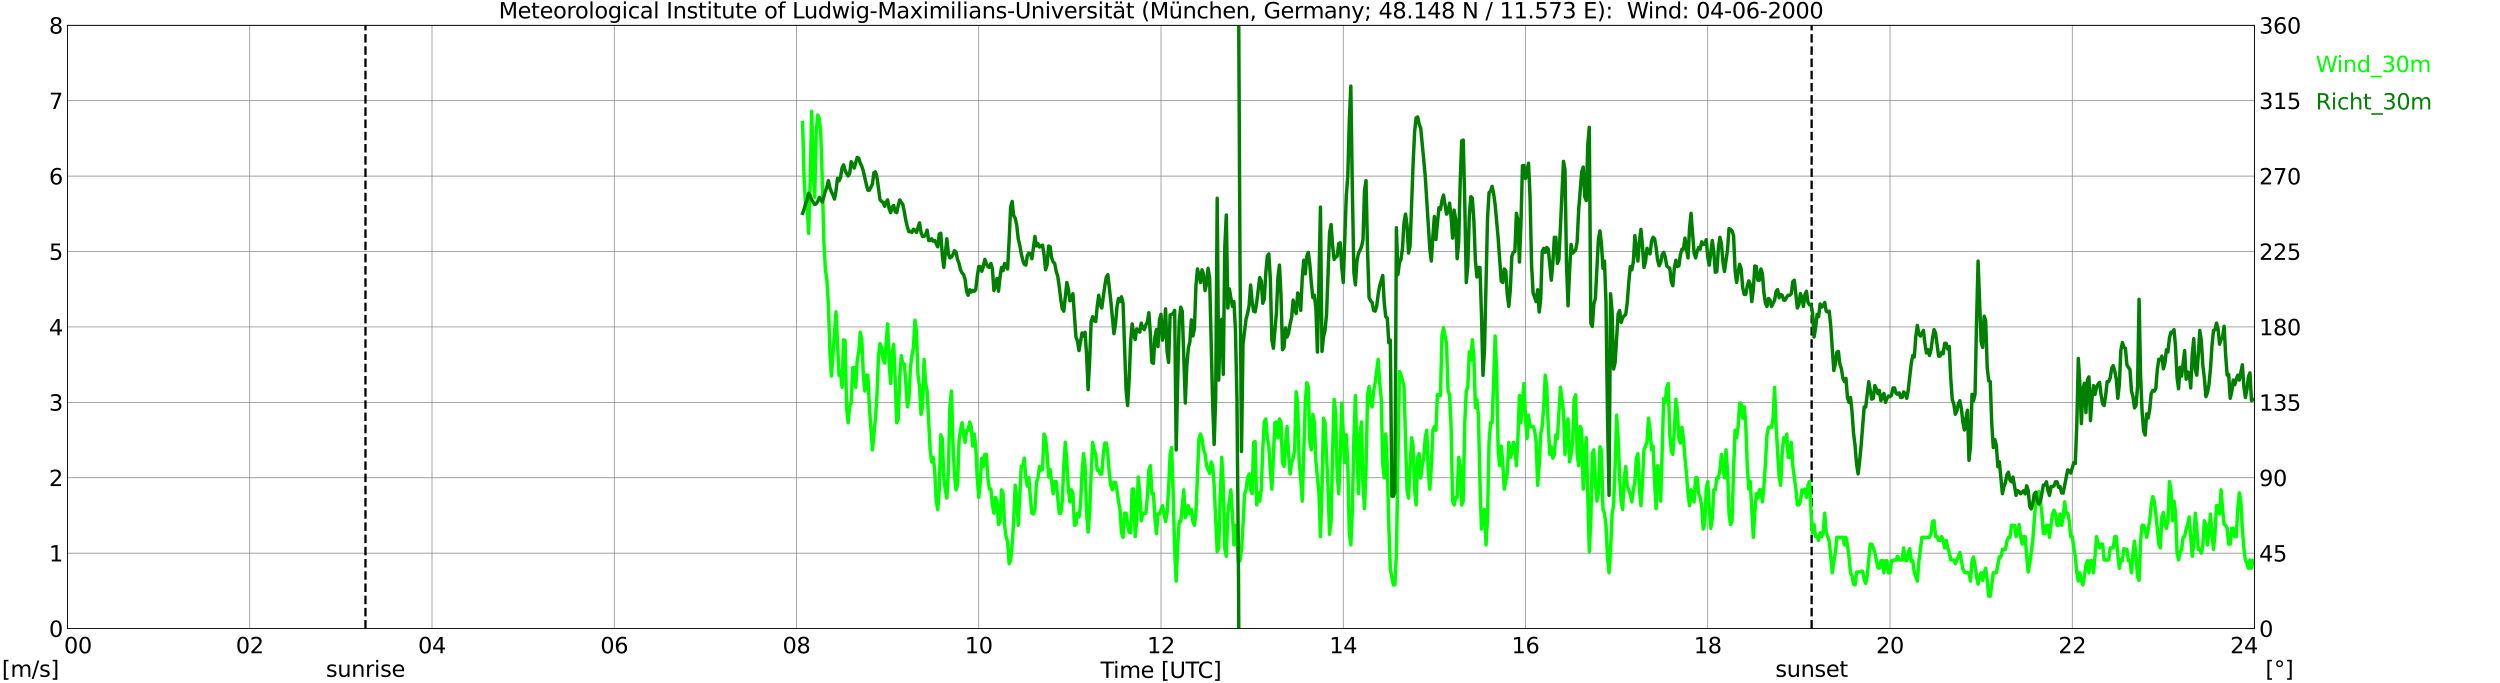 <?xml version="1.0" encoding="utf-8" standalone="no"?>
<!DOCTYPE svg PUBLIC "-//W3C//DTD SVG 1.1//EN"
  "http://www.w3.org/Graphics/SVG/1.1/DTD/svg11.dtd">
<svg xmlns:xlink="http://www.w3.org/1999/xlink" width="1085.4pt" height="296.64pt" viewBox="0 0 1085.4 296.64" xmlns="http://www.w3.org/2000/svg" version="1.1">
 <defs>
  <style type="text/css">*{stroke-linejoin: round; stroke-linecap: butt}</style>
 </defs>
 <g id="figure_1">
  <g id="patch_1">
   <path d="M 0 296.64 
L 1085.4 296.64 
L 1085.4 0 
L 0 0 
z
" style="fill: #ffffff"/>
  </g>
  <g id="axes_1">
   <g id="patch_2">
    <path d="M 29.306 272.909 
L 978.814 272.909 
L 978.814 10.976 
L 29.306 10.976 
z
" style="fill: #ffffff"/>
   </g>
   <g id="patch_3">
    <path d="M 978.814 272.909 
L 978.814 272.909 
L 978.814 10.976 
L 978.814 10.976 
z
" clip-path="url(#peb1679f422)" style="fill: #d3d3d3; opacity: 0.25; stroke: #d3d3d3; stroke-linejoin: miter"/>
   </g>
   <g id="matplotlib.axis_1">
    <g id="xtick_1">
     <g id="line2d_1">
      <path d="M 29.306 272.909 
L 29.306 10.976 
" clip-path="url(#peb1679f422)" style="fill: none; stroke: #808080; stroke-width: 0.3; stroke-linecap: square"/>
     </g>
     <g id="line2d_2"/>
     <g id="text_1">
      <!--    00 -->
      <g transform="translate(18.733 283.627) scale(0.095 -0.095)">
       <defs>
        <path id="DejaVuSans-20" transform="scale(0.016)"/>
        <path id="DejaVuSans-30" d="M 2034 4250 
Q 1547 4250 1301 3770 
Q 1056 3291 1056 2328 
Q 1056 1369 1301 889 
Q 1547 409 2034 409 
Q 2525 409 2770 889 
Q 3016 1369 3016 2328 
Q 3016 3291 2770 3770 
Q 2525 4250 2034 4250 
z
M 2034 4750 
Q 2819 4750 3233 4129 
Q 3647 3509 3647 2328 
Q 3647 1150 3233 529 
Q 2819 -91 2034 -91 
Q 1250 -91 836 529 
Q 422 1150 422 2328 
Q 422 3509 836 4129 
Q 1250 4750 2034 4750 
z
" transform="scale(0.016)"/>
       </defs>
       <use xlink:href="#DejaVuSans-20"/>
       <use xlink:href="#DejaVuSans-20" transform="translate(31.787 0)"/>
       <use xlink:href="#DejaVuSans-20" transform="translate(63.574 0)"/>
       <use xlink:href="#DejaVuSans-30" transform="translate(95.361 0)"/>
       <use xlink:href="#DejaVuSans-30" transform="translate(158.984 0)"/>
      </g>
     </g>
    </g>
    <g id="xtick_2">
     <g id="line2d_3">
      <path d="M 108.431 272.909 
L 108.431 10.976 
" clip-path="url(#peb1679f422)" style="fill: none; stroke: #808080; stroke-width: 0.3; stroke-linecap: square"/>
     </g>
     <g id="line2d_4"/>
     <g id="text_2">
      <!-- 02 -->
      <g transform="translate(102.387 283.627) scale(0.095 -0.095)">
       <defs>
        <path id="DejaVuSans-32" d="M 1228 531 
L 3431 531 
L 3431 0 
L 469 0 
L 469 531 
Q 828 903 1448 1529 
Q 2069 2156 2228 2338 
Q 2531 2678 2651 2914 
Q 2772 3150 2772 3378 
Q 2772 3750 2511 3984 
Q 2250 4219 1831 4219 
Q 1534 4219 1204 4116 
Q 875 4013 500 3803 
L 500 4441 
Q 881 4594 1212 4672 
Q 1544 4750 1819 4750 
Q 2544 4750 2975 4387 
Q 3406 4025 3406 3419 
Q 3406 3131 3298 2873 
Q 3191 2616 2906 2266 
Q 2828 2175 2409 1742 
Q 1991 1309 1228 531 
z
" transform="scale(0.016)"/>
       </defs>
       <use xlink:href="#DejaVuSans-30"/>
       <use xlink:href="#DejaVuSans-32" transform="translate(63.623 0)"/>
      </g>
     </g>
    </g>
    <g id="xtick_3">
     <g id="line2d_5">
      <path d="M 187.557 272.909 
L 187.557 10.976 
" clip-path="url(#peb1679f422)" style="fill: none; stroke: #808080; stroke-width: 0.3; stroke-linecap: square"/>
     </g>
     <g id="line2d_6"/>
     <g id="text_3">
      <!-- 04 -->
      <g transform="translate(181.513 283.627) scale(0.095 -0.095)">
       <defs>
        <path id="DejaVuSans-34" d="M 2419 4116 
L 825 1625 
L 2419 1625 
L 2419 4116 
z
M 2253 4666 
L 3047 4666 
L 3047 1625 
L 3713 1625 
L 3713 1100 
L 3047 1100 
L 3047 0 
L 2419 0 
L 2419 1100 
L 313 1100 
L 313 1709 
L 2253 4666 
z
" transform="scale(0.016)"/>
       </defs>
       <use xlink:href="#DejaVuSans-30"/>
       <use xlink:href="#DejaVuSans-34" transform="translate(63.623 0)"/>
      </g>
     </g>
    </g>
    <g id="xtick_4">
     <g id="line2d_7">
      <path d="M 266.683 272.909 
L 266.683 10.976 
" clip-path="url(#peb1679f422)" style="fill: none; stroke: #808080; stroke-width: 0.3; stroke-linecap: square"/>
     </g>
     <g id="line2d_8"/>
     <g id="text_4">
      <!-- 06 -->
      <g transform="translate(260.638 283.627) scale(0.095 -0.095)">
       <defs>
        <path id="DejaVuSans-36" d="M 2113 2584 
Q 1688 2584 1439 2293 
Q 1191 2003 1191 1497 
Q 1191 994 1439 701 
Q 1688 409 2113 409 
Q 2538 409 2786 701 
Q 3034 994 3034 1497 
Q 3034 2003 2786 2293 
Q 2538 2584 2113 2584 
z
M 3366 4563 
L 3366 3988 
Q 3128 4100 2886 4159 
Q 2644 4219 2406 4219 
Q 1781 4219 1451 3797 
Q 1122 3375 1075 2522 
Q 1259 2794 1537 2939 
Q 1816 3084 2150 3084 
Q 2853 3084 3261 2657 
Q 3669 2231 3669 1497 
Q 3669 778 3244 343 
Q 2819 -91 2113 -91 
Q 1303 -91 875 529 
Q 447 1150 447 2328 
Q 447 3434 972 4092 
Q 1497 4750 2381 4750 
Q 2619 4750 2861 4703 
Q 3103 4656 3366 4563 
z
" transform="scale(0.016)"/>
       </defs>
       <use xlink:href="#DejaVuSans-30"/>
       <use xlink:href="#DejaVuSans-36" transform="translate(63.623 0)"/>
      </g>
     </g>
    </g>
    <g id="xtick_5">
     <g id="line2d_9">
      <path d="M 345.808 272.909 
L 345.808 10.976 
" clip-path="url(#peb1679f422)" style="fill: none; stroke: #808080; stroke-width: 0.3; stroke-linecap: square"/>
     </g>
     <g id="line2d_10"/>
     <g id="text_5">
      <!-- 08 -->
      <g transform="translate(339.764 283.627) scale(0.095 -0.095)">
       <defs>
        <path id="DejaVuSans-38" d="M 2034 2216 
Q 1584 2216 1326 1975 
Q 1069 1734 1069 1313 
Q 1069 891 1326 650 
Q 1584 409 2034 409 
Q 2484 409 2743 651 
Q 3003 894 3003 1313 
Q 3003 1734 2745 1975 
Q 2488 2216 2034 2216 
z
M 1403 2484 
Q 997 2584 770 2862 
Q 544 3141 544 3541 
Q 544 4100 942 4425 
Q 1341 4750 2034 4750 
Q 2731 4750 3128 4425 
Q 3525 4100 3525 3541 
Q 3525 3141 3298 2862 
Q 3072 2584 2669 2484 
Q 3125 2378 3379 2068 
Q 3634 1759 3634 1313 
Q 3634 634 3220 271 
Q 2806 -91 2034 -91 
Q 1263 -91 848 271 
Q 434 634 434 1313 
Q 434 1759 690 2068 
Q 947 2378 1403 2484 
z
M 1172 3481 
Q 1172 3119 1398 2916 
Q 1625 2713 2034 2713 
Q 2441 2713 2670 2916 
Q 2900 3119 2900 3481 
Q 2900 3844 2670 4047 
Q 2441 4250 2034 4250 
Q 1625 4250 1398 4047 
Q 1172 3844 1172 3481 
z
" transform="scale(0.016)"/>
       </defs>
       <use xlink:href="#DejaVuSans-30"/>
       <use xlink:href="#DejaVuSans-38" transform="translate(63.623 0)"/>
      </g>
     </g>
    </g>
    <g id="xtick_6">
     <g id="line2d_11">
      <path d="M 424.934 272.909 
L 424.934 10.976 
" clip-path="url(#peb1679f422)" style="fill: none; stroke: #808080; stroke-width: 0.3; stroke-linecap: square"/>
     </g>
     <g id="line2d_12"/>
     <g id="text_6">
      <!-- 10 -->
      <g transform="translate(418.89 283.627) scale(0.095 -0.095)">
       <defs>
        <path id="DejaVuSans-31" d="M 794 531 
L 1825 531 
L 1825 4091 
L 703 3866 
L 703 4441 
L 1819 4666 
L 2450 4666 
L 2450 531 
L 3481 531 
L 3481 0 
L 794 0 
L 794 531 
z
" transform="scale(0.016)"/>
       </defs>
       <use xlink:href="#DejaVuSans-31"/>
       <use xlink:href="#DejaVuSans-30" transform="translate(63.623 0)"/>
      </g>
     </g>
    </g>
    <g id="xtick_7">
     <g id="line2d_13">
      <path d="M 504.06 272.909 
L 504.06 10.976 
" clip-path="url(#peb1679f422)" style="fill: none; stroke: #808080; stroke-width: 0.3; stroke-linecap: square"/>
     </g>
     <g id="line2d_14"/>
     <g id="text_7">
      <!-- 12 -->
      <g transform="translate(498.015 283.627) scale(0.095 -0.095)">
       <use xlink:href="#DejaVuSans-31"/>
       <use xlink:href="#DejaVuSans-32" transform="translate(63.623 0)"/>
      </g>
     </g>
    </g>
    <g id="xtick_8">
     <g id="line2d_15">
      <path d="M 583.185 272.909 
L 583.185 10.976 
" clip-path="url(#peb1679f422)" style="fill: none; stroke: #808080; stroke-width: 0.3; stroke-linecap: square"/>
     </g>
     <g id="line2d_16"/>
     <g id="text_8">
      <!-- 14 -->
      <g transform="translate(577.141 283.627) scale(0.095 -0.095)">
       <use xlink:href="#DejaVuSans-31"/>
       <use xlink:href="#DejaVuSans-34" transform="translate(63.623 0)"/>
      </g>
     </g>
    </g>
    <g id="xtick_9">
     <g id="line2d_17">
      <path d="M 662.311 272.909 
L 662.311 10.976 
" clip-path="url(#peb1679f422)" style="fill: none; stroke: #808080; stroke-width: 0.3; stroke-linecap: square"/>
     </g>
     <g id="line2d_18"/>
     <g id="text_9">
      <!-- 16 -->
      <g transform="translate(656.267 283.627) scale(0.095 -0.095)">
       <use xlink:href="#DejaVuSans-31"/>
       <use xlink:href="#DejaVuSans-36" transform="translate(63.623 0)"/>
      </g>
     </g>
    </g>
    <g id="xtick_10">
     <g id="line2d_19">
      <path d="M 741.437 272.909 
L 741.437 10.976 
" clip-path="url(#peb1679f422)" style="fill: none; stroke: #808080; stroke-width: 0.3; stroke-linecap: square"/>
     </g>
     <g id="line2d_20"/>
     <g id="text_10">
      <!-- 18 -->
      <g transform="translate(735.392 283.627) scale(0.095 -0.095)">
       <use xlink:href="#DejaVuSans-31"/>
       <use xlink:href="#DejaVuSans-38" transform="translate(63.623 0)"/>
      </g>
     </g>
    </g>
    <g id="xtick_11">
     <g id="line2d_21">
      <path d="M 820.562 272.909 
L 820.562 10.976 
" clip-path="url(#peb1679f422)" style="fill: none; stroke: #808080; stroke-width: 0.3; stroke-linecap: square"/>
     </g>
     <g id="line2d_22"/>
     <g id="text_11">
      <!-- 20 -->
      <g transform="translate(814.518 283.627) scale(0.095 -0.095)">
       <use xlink:href="#DejaVuSans-32"/>
       <use xlink:href="#DejaVuSans-30" transform="translate(63.623 0)"/>
      </g>
     </g>
    </g>
    <g id="xtick_12">
     <g id="line2d_23">
      <path d="M 899.688 272.909 
L 899.688 10.976 
" clip-path="url(#peb1679f422)" style="fill: none; stroke: #808080; stroke-width: 0.3; stroke-linecap: square"/>
     </g>
     <g id="line2d_24"/>
     <g id="text_12">
      <!-- 22 -->
      <g transform="translate(893.644 283.627) scale(0.095 -0.095)">
       <use xlink:href="#DejaVuSans-32"/>
       <use xlink:href="#DejaVuSans-32" transform="translate(63.623 0)"/>
      </g>
     </g>
    </g>
    <g id="xtick_13">
     <g id="line2d_25">
      <path d="M 978.814 272.909 
L 978.814 10.976 
" clip-path="url(#peb1679f422)" style="fill: none; stroke: #808080; stroke-width: 0.3; stroke-linecap: square"/>
     </g>
     <g id="line2d_26"/>
     <g id="text_13">
      <!-- 24    -->
      <g transform="translate(968.241 283.627) scale(0.095 -0.095)">
       <use xlink:href="#DejaVuSans-32"/>
       <use xlink:href="#DejaVuSans-34" transform="translate(63.623 0)"/>
       <use xlink:href="#DejaVuSans-20" transform="translate(127.246 0)"/>
       <use xlink:href="#DejaVuSans-20" transform="translate(159.033 0)"/>
       <use xlink:href="#DejaVuSans-20" transform="translate(190.82 0)"/>
      </g>
     </g>
    </g>
    <g id="text_14">
     <!-- Time [UTC] -->
     <g transform="translate(477.806 294.322) scale(0.095 -0.095)">
      <defs>
       <path id="DejaVuSans-54" d="M -19 4666 
L 3928 4666 
L 3928 4134 
L 2272 4134 
L 2272 0 
L 1638 0 
L 1638 4134 
L -19 4134 
L -19 4666 
z
" transform="scale(0.016)"/>
       <path id="DejaVuSans-69" d="M 603 3500 
L 1178 3500 
L 1178 0 
L 603 0 
L 603 3500 
z
M 603 4863 
L 1178 4863 
L 1178 4134 
L 603 4134 
L 603 4863 
z
" transform="scale(0.016)"/>
       <path id="DejaVuSans-6d" d="M 3328 2828 
Q 3544 3216 3844 3400 
Q 4144 3584 4550 3584 
Q 5097 3584 5394 3201 
Q 5691 2819 5691 2113 
L 5691 0 
L 5113 0 
L 5113 2094 
Q 5113 2597 4934 2840 
Q 4756 3084 4391 3084 
Q 3944 3084 3684 2787 
Q 3425 2491 3425 1978 
L 3425 0 
L 2847 0 
L 2847 2094 
Q 2847 2600 2669 2842 
Q 2491 3084 2119 3084 
Q 1678 3084 1418 2786 
Q 1159 2488 1159 1978 
L 1159 0 
L 581 0 
L 581 3500 
L 1159 3500 
L 1159 2956 
Q 1356 3278 1631 3431 
Q 1906 3584 2284 3584 
Q 2666 3584 2933 3390 
Q 3200 3197 3328 2828 
z
" transform="scale(0.016)"/>
       <path id="DejaVuSans-65" d="M 3597 1894 
L 3597 1613 
L 953 1613 
Q 991 1019 1311 708 
Q 1631 397 2203 397 
Q 2534 397 2845 478 
Q 3156 559 3463 722 
L 3463 178 
Q 3153 47 2828 -22 
Q 2503 -91 2169 -91 
Q 1331 -91 842 396 
Q 353 884 353 1716 
Q 353 2575 817 3079 
Q 1281 3584 2069 3584 
Q 2775 3584 3186 3129 
Q 3597 2675 3597 1894 
z
M 3022 2063 
Q 3016 2534 2758 2815 
Q 2500 3097 2075 3097 
Q 1594 3097 1305 2825 
Q 1016 2553 972 2059 
L 3022 2063 
z
" transform="scale(0.016)"/>
       <path id="DejaVuSans-5b" d="M 550 4863 
L 1875 4863 
L 1875 4416 
L 1125 4416 
L 1125 -397 
L 1875 -397 
L 1875 -844 
L 550 -844 
L 550 4863 
z
" transform="scale(0.016)"/>
       <path id="DejaVuSans-55" d="M 556 4666 
L 1191 4666 
L 1191 1831 
Q 1191 1081 1462 751 
Q 1734 422 2344 422 
Q 2950 422 3222 751 
Q 3494 1081 3494 1831 
L 3494 4666 
L 4128 4666 
L 4128 1753 
Q 4128 841 3676 375 
Q 3225 -91 2344 -91 
Q 1459 -91 1007 375 
Q 556 841 556 1753 
L 556 4666 
z
" transform="scale(0.016)"/>
       <path id="DejaVuSans-43" d="M 4122 4306 
L 4122 3641 
Q 3803 3938 3442 4084 
Q 3081 4231 2675 4231 
Q 1875 4231 1450 3742 
Q 1025 3253 1025 2328 
Q 1025 1406 1450 917 
Q 1875 428 2675 428 
Q 3081 428 3442 575 
Q 3803 722 4122 1019 
L 4122 359 
Q 3791 134 3420 21 
Q 3050 -91 2638 -91 
Q 1578 -91 968 557 
Q 359 1206 359 2328 
Q 359 3453 968 4101 
Q 1578 4750 2638 4750 
Q 3056 4750 3426 4639 
Q 3797 4528 4122 4306 
z
" transform="scale(0.016)"/>
       <path id="DejaVuSans-5d" d="M 1947 4863 
L 1947 -844 
L 622 -844 
L 622 -397 
L 1369 -397 
L 1369 4416 
L 622 4416 
L 622 4863 
L 1947 4863 
z
" transform="scale(0.016)"/>
      </defs>
      <use xlink:href="#DejaVuSans-54"/>
      <use xlink:href="#DejaVuSans-69" transform="translate(57.959 0)"/>
      <use xlink:href="#DejaVuSans-6d" transform="translate(85.742 0)"/>
      <use xlink:href="#DejaVuSans-65" transform="translate(183.154 0)"/>
      <use xlink:href="#DejaVuSans-20" transform="translate(244.678 0)"/>
      <use xlink:href="#DejaVuSans-5b" transform="translate(276.465 0)"/>
      <use xlink:href="#DejaVuSans-55" transform="translate(315.479 0)"/>
      <use xlink:href="#DejaVuSans-54" transform="translate(388.672 0)"/>
      <use xlink:href="#DejaVuSans-43" transform="translate(443.881 0)"/>
      <use xlink:href="#DejaVuSans-5d" transform="translate(513.705 0)"/>
     </g>
    </g>
   </g>
   <g id="matplotlib.axis_2">
    <g id="ytick_1">
     <g id="line2d_27">
      <path d="M 29.306 272.909 
L 978.814 272.909 
" clip-path="url(#peb1679f422)" style="fill: none; stroke: #808080; stroke-width: 0.3; stroke-linecap: square"/>
     </g>
     <g id="line2d_28"/>
     <g id="text_15">
      <!-- 0 -->
      <g transform="translate(21.261 276.518) scale(0.095 -0.095)">
       <use xlink:href="#DejaVuSans-30"/>
      </g>
     </g>
    </g>
    <g id="ytick_2">
     <g id="line2d_29">
      <path d="M 29.306 240.167 
L 978.814 240.167 
" clip-path="url(#peb1679f422)" style="fill: none; stroke: #808080; stroke-width: 0.3; stroke-linecap: square"/>
     </g>
     <g id="line2d_30"/>
     <g id="text_16">
      <!-- 1 -->
      <g transform="translate(21.261 243.776) scale(0.095 -0.095)">
       <use xlink:href="#DejaVuSans-31"/>
      </g>
     </g>
    </g>
    <g id="ytick_3">
     <g id="line2d_31">
      <path d="M 29.306 207.426 
L 978.814 207.426 
" clip-path="url(#peb1679f422)" style="fill: none; stroke: #808080; stroke-width: 0.3; stroke-linecap: square"/>
     </g>
     <g id="line2d_32"/>
     <g id="text_17">
      <!-- 2 -->
      <g transform="translate(21.261 211.035) scale(0.095 -0.095)">
       <use xlink:href="#DejaVuSans-32"/>
      </g>
     </g>
    </g>
    <g id="ytick_4">
     <g id="line2d_33">
      <path d="M 29.306 174.684 
L 978.814 174.684 
" clip-path="url(#peb1679f422)" style="fill: none; stroke: #808080; stroke-width: 0.3; stroke-linecap: square"/>
     </g>
     <g id="line2d_34"/>
     <g id="text_18">
      <!-- 3 -->
      <g transform="translate(21.261 178.293) scale(0.095 -0.095)">
       <defs>
        <path id="DejaVuSans-33" d="M 2597 2516 
Q 3050 2419 3304 2112 
Q 3559 1806 3559 1356 
Q 3559 666 3084 287 
Q 2609 -91 1734 -91 
Q 1441 -91 1130 -33 
Q 819 25 488 141 
L 488 750 
Q 750 597 1062 519 
Q 1375 441 1716 441 
Q 2309 441 2620 675 
Q 2931 909 2931 1356 
Q 2931 1769 2642 2001 
Q 2353 2234 1838 2234 
L 1294 2234 
L 1294 2753 
L 1863 2753 
Q 2328 2753 2575 2939 
Q 2822 3125 2822 3475 
Q 2822 3834 2567 4026 
Q 2313 4219 1838 4219 
Q 1578 4219 1281 4162 
Q 984 4106 628 3988 
L 628 4550 
Q 988 4650 1302 4700 
Q 1616 4750 1894 4750 
Q 2613 4750 3031 4423 
Q 3450 4097 3450 3541 
Q 3450 3153 3228 2886 
Q 3006 2619 2597 2516 
z
" transform="scale(0.016)"/>
       </defs>
       <use xlink:href="#DejaVuSans-33"/>
      </g>
     </g>
    </g>
    <g id="ytick_5">
     <g id="line2d_35">
      <path d="M 29.306 141.942 
L 978.814 141.942 
" clip-path="url(#peb1679f422)" style="fill: none; stroke: #808080; stroke-width: 0.3; stroke-linecap: square"/>
     </g>
     <g id="line2d_36"/>
     <g id="text_19">
      <!-- 4 -->
      <g transform="translate(21.261 145.551) scale(0.095 -0.095)">
       <use xlink:href="#DejaVuSans-34"/>
      </g>
     </g>
    </g>
    <g id="ytick_6">
     <g id="line2d_37">
      <path d="M 29.306 109.201 
L 978.814 109.201 
" clip-path="url(#peb1679f422)" style="fill: none; stroke: #808080; stroke-width: 0.3; stroke-linecap: square"/>
     </g>
     <g id="line2d_38"/>
     <g id="text_20">
      <!-- 5 -->
      <g transform="translate(21.261 112.81) scale(0.095 -0.095)">
       <defs>
        <path id="DejaVuSans-35" d="M 691 4666 
L 3169 4666 
L 3169 4134 
L 1269 4134 
L 1269 2991 
Q 1406 3038 1543 3061 
Q 1681 3084 1819 3084 
Q 2600 3084 3056 2656 
Q 3513 2228 3513 1497 
Q 3513 744 3044 326 
Q 2575 -91 1722 -91 
Q 1428 -91 1123 -41 
Q 819 9 494 109 
L 494 744 
Q 775 591 1075 516 
Q 1375 441 1709 441 
Q 2250 441 2565 725 
Q 2881 1009 2881 1497 
Q 2881 1984 2565 2268 
Q 2250 2553 1709 2553 
Q 1456 2553 1204 2497 
Q 953 2441 691 2322 
L 691 4666 
z
" transform="scale(0.016)"/>
       </defs>
       <use xlink:href="#DejaVuSans-35"/>
      </g>
     </g>
    </g>
    <g id="ytick_7">
     <g id="line2d_39">
      <path d="M 29.306 76.459 
L 978.814 76.459 
" clip-path="url(#peb1679f422)" style="fill: none; stroke: #808080; stroke-width: 0.3; stroke-linecap: square"/>
     </g>
     <g id="line2d_40"/>
     <g id="text_21">
      <!-- 6 -->
      <g transform="translate(21.261 80.068) scale(0.095 -0.095)">
       <use xlink:href="#DejaVuSans-36"/>
      </g>
     </g>
    </g>
    <g id="ytick_8">
     <g id="line2d_41">
      <path d="M 29.306 43.717 
L 978.814 43.717 
" clip-path="url(#peb1679f422)" style="fill: none; stroke: #808080; stroke-width: 0.3; stroke-linecap: square"/>
     </g>
     <g id="line2d_42"/>
     <g id="text_22">
      <!-- 7 -->
      <g transform="translate(21.261 47.327) scale(0.095 -0.095)">
       <defs>
        <path id="DejaVuSans-37" d="M 525 4666 
L 3525 4666 
L 3525 4397 
L 1831 0 
L 1172 0 
L 2766 4134 
L 525 4134 
L 525 4666 
z
" transform="scale(0.016)"/>
       </defs>
       <use xlink:href="#DejaVuSans-37"/>
      </g>
     </g>
    </g>
    <g id="ytick_9">
     <g id="line2d_43">
      <path d="M 29.306 10.976 
L 978.814 10.976 
" clip-path="url(#peb1679f422)" style="fill: none; stroke: #808080; stroke-width: 0.3; stroke-linecap: square"/>
     </g>
     <g id="line2d_44"/>
     <g id="text_23">
      <!-- 8 -->
      <g transform="translate(21.261 14.585) scale(0.095 -0.095)">
       <use xlink:href="#DejaVuSans-38"/>
      </g>
     </g>
    </g>
   </g>
   <g id="line2d_45">
    <path d="M 158.676 272.909 
L 158.676 10.976 
" clip-path="url(#peb1679f422)" style="fill: none; stroke-dasharray: 3.7,1.6; stroke-dashoffset: 0; stroke: #000000"/>
   </g>
   <g id="line2d_46">
    <path d="M 786.538 272.909 
L 786.538 10.976 
" clip-path="url(#peb1679f422)" style="fill: none; stroke-dasharray: 3.7,1.6; stroke-dashoffset: 0; stroke: #000000"/>
   </g>
   <g id="line2d_47">
    <path d="M 348.446 53.212 
L 349.105 77.114 
L 349.765 89.228 
L 350.424 89.228 
L 351.083 101.343 
L 351.743 79.078 
L 352.402 48.301 
L 353.062 75.477 
L 353.721 85.627 
L 354.38 56.814 
L 355.04 49.938 
L 355.699 51.575 
L 356.359 58.451 
L 357.018 79.078 
L 357.677 104.617 
L 358.337 116.731 
L 358.996 121.642 
L 359.655 132.12 
L 360.315 152.747 
L 360.974 163.224 
L 362.952 135.394 
L 364.271 162.897 
L 364.93 161.26 
L 365.59 168.136 
L 366.249 147.508 
L 366.909 147.836 
L 367.568 176.976 
L 368.227 183.524 
L 368.887 176.648 
L 369.546 175.011 
L 370.206 159.623 
L 370.865 159.623 
L 371.524 168.136 
L 372.184 156.349 
L 372.843 152.747 
L 373.502 144.234 
L 374.162 147.508 
L 374.821 162.897 
L 375.481 169.773 
L 376.14 162.897 
L 376.799 162.897 
L 377.459 176.648 
L 378.777 195.311 
L 380.096 181.56 
L 380.756 171.41 
L 381.415 154.384 
L 382.074 149.145 
L 382.734 150.782 
L 383.393 156.021 
L 384.053 157.658 
L 385.371 140.633 
L 386.031 157.986 
L 386.69 166.498 
L 387.349 152.747 
L 388.009 149.473 
L 388.668 164.861 
L 389.328 183.524 
L 389.987 181.887 
L 390.646 163.224 
L 391.306 154.384 
L 391.965 157.986 
L 392.624 157.986 
L 393.284 166.498 
L 393.943 176.648 
L 394.603 173.374 
L 395.262 159.623 
L 395.921 154.384 
L 396.581 150.782 
L 397.24 138.995 
L 397.899 143.907 
L 398.559 162.897 
L 399.218 167.808 
L 399.878 179.923 
L 400.537 176.648 
L 401.196 156.021 
L 401.856 166.171 
L 402.515 169.773 
L 403.834 195.311 
L 404.493 200.55 
L 405.153 198.585 
L 405.812 204.151 
L 406.471 217.575 
L 407.131 221.177 
L 407.79 212.664 
L 408.45 188.763 
L 409.109 190.4 
L 409.768 207.753 
L 410.428 212.664 
L 411.087 216.266 
L 411.746 204.151 
L 412.406 176.648 
L 413.065 169.773 
L 413.725 192.364 
L 414.384 205.788 
L 415.043 212.664 
L 415.703 210.7 
L 416.362 191.71 
L 417.022 186.798 
L 417.681 183.524 
L 418.34 188.435 
L 419 192.037 
L 419.659 186.798 
L 420.318 186.798 
L 420.978 183.197 
L 421.637 185.161 
L 422.297 193.674 
L 422.956 188.435 
L 423.615 193.674 
L 424.275 207.426 
L 424.934 215.938 
L 425.593 209.063 
L 426.253 198.913 
L 426.912 202.514 
L 427.572 197.276 
L 428.231 197.276 
L 428.89 207.426 
L 429.55 212.337 
L 430.209 212.337 
L 430.869 219.213 
L 431.528 222.814 
L 432.187 215.938 
L 432.847 217.575 
L 433.506 227.725 
L 434.165 226.088 
L 434.825 212.664 
L 435.484 214.301 
L 436.144 228.053 
L 436.803 232.964 
L 437.462 235.256 
L 438.122 244.751 
L 438.781 243.114 
L 439.44 236.238 
L 440.1 226.088 
L 440.759 210.7 
L 441.419 215.938 
L 442.078 228.053 
L 443.397 202.514 
L 444.056 202.187 
L 444.716 198.913 
L 445.375 207.426 
L 446.034 211.027 
L 446.694 207.426 
L 447.353 216.266 
L 448.012 222.814 
L 448.672 223.142 
L 449.331 221.177 
L 449.991 209.39 
L 450.65 207.426 
L 451.309 202.514 
L 451.969 204.151 
L 452.628 203.824 
L 453.287 188.435 
L 453.947 190.072 
L 454.606 196.948 
L 455.266 207.098 
L 455.925 203.824 
L 457.244 214.301 
L 457.903 209.063 
L 458.563 209.063 
L 459.881 222.814 
L 460.541 222.814 
L 461.2 217.575 
L 461.859 202.187 
L 462.519 192.037 
L 463.178 200.55 
L 463.838 212.337 
L 464.497 217.903 
L 465.156 212.664 
L 465.816 214.301 
L 466.475 228.053 
L 467.134 227.725 
L 467.794 222.814 
L 468.453 224.451 
L 469.113 219.213 
L 469.772 205.461 
L 470.431 196.948 
L 471.091 202.187 
L 471.75 222.487 
L 472.409 231 
L 473.069 222.487 
L 473.728 205.788 
L 474.388 192.037 
L 475.047 195.311 
L 475.706 197.276 
L 476.366 204.151 
L 477.025 204.151 
L 477.685 205.788 
L 478.344 205.788 
L 479.003 197.276 
L 479.663 192.364 
L 480.322 192.364 
L 480.981 197.276 
L 481.641 205.788 
L 482.3 211.027 
L 482.96 212.664 
L 483.619 209.39 
L 484.278 209.39 
L 484.938 212.664 
L 485.597 217.575 
L 486.256 221.177 
L 486.916 231.327 
L 487.575 233.291 
L 488.235 222.814 
L 488.894 222.814 
L 489.553 227.725 
L 490.213 231 
L 490.872 231.327 
L 491.532 212.337 
L 492.191 212.337 
L 492.85 232.964 
L 493.51 226.088 
L 494.169 207.098 
L 494.828 213.974 
L 495.488 226.088 
L 496.147 222.814 
L 497.466 222.814 
L 498.125 215.938 
L 498.785 204.151 
L 499.444 202.187 
L 500.103 214.301 
L 500.763 214.301 
L 501.422 224.779 
L 502.082 231.654 
L 502.741 223.142 
L 503.4 223.142 
L 504.719 219.54 
L 506.038 226.416 
L 506.697 222.814 
L 507.357 212.337 
L 508.016 197.276 
L 508.675 194.329 
L 509.335 214.301 
L 509.994 238.53 
L 510.654 252.282 
L 511.313 236.566 
L 511.972 226.416 
L 512.632 226.416 
L 513.95 212.664 
L 514.61 224.779 
L 515.269 223.142 
L 515.929 219.54 
L 516.588 223.142 
L 517.247 221.177 
L 517.907 226.416 
L 518.566 228.053 
L 519.226 222.814 
L 520.544 190.4 
L 521.204 188.435 
L 521.863 190.4 
L 522.522 195.311 
L 523.182 196.948 
L 523.841 202.187 
L 525.16 205.461 
L 525.819 200.55 
L 526.479 202.187 
L 527.138 210.7 
L 528.457 239.512 
L 529.116 237.875 
L 529.776 215.938 
L 530.435 198.585 
L 531.094 210.7 
L 531.754 238.203 
L 532.413 241.477 
L 533.073 222.814 
L 534.391 212.664 
L 535.051 222.814 
L 535.71 236.566 
L 536.369 228.053 
L 537.029 233.291 
L 537.688 243.769 
L 538.348 243.441 
L 539.007 238.53 
L 539.666 228.053 
L 540.326 214.629 
L 540.985 212.664 
L 541.644 207.426 
L 542.304 205.788 
L 542.963 212.664 
L 543.623 214.301 
L 544.282 192.037 
L 544.941 191.71 
L 545.601 219.213 
L 546.26 213.974 
L 546.919 217.575 
L 547.579 212.337 
L 548.238 195.311 
L 548.898 183.197 
L 549.557 181.887 
L 550.216 190.072 
L 550.876 193.674 
L 551.535 204.479 
L 552.195 212.337 
L 553.513 183.524 
L 554.173 183.197 
L 554.832 190.072 
L 555.491 181.887 
L 556.151 183.524 
L 556.81 200.877 
L 557.47 202.514 
L 558.129 192.364 
L 558.788 185.161 
L 559.448 197.276 
L 560.107 205.788 
L 560.766 200.877 
L 561.426 198.913 
L 562.085 195.639 
L 562.745 170.1 
L 563.404 175.011 
L 564.063 200.877 
L 564.723 207.753 
L 565.382 217.575 
L 566.701 175.011 
L 567.36 166.171 
L 568.02 168.136 
L 568.679 192.037 
L 569.338 195.311 
L 569.998 179.923 
L 570.657 183.524 
L 571.317 200.55 
L 572.635 213.974 
L 573.295 232.964 
L 573.954 212.337 
L 574.613 181.56 
L 575.273 183.524 
L 576.592 212.337 
L 577.251 231.982 
L 577.91 226.088 
L 578.57 195.311 
L 579.229 173.374 
L 579.889 179.268 
L 580.548 205.788 
L 581.207 214.301 
L 581.867 198.913 
L 582.526 175.011 
L 583.845 200.877 
L 584.504 188.763 
L 585.164 202.514 
L 585.823 231.654 
L 586.482 236.566 
L 587.142 221.177 
L 587.801 190.4 
L 588.46 171.737 
L 589.12 195.311 
L 589.779 214.301 
L 590.439 188.763 
L 591.098 183.197 
L 591.757 210.7 
L 592.417 220.85 
L 593.076 203.824 
L 593.736 171.41 
L 594.395 167.808 
L 595.054 174.684 
L 595.714 176.648 
L 596.373 169.773 
L 597.032 166.171 
L 598.351 156.021 
L 599.011 166.171 
L 599.67 173.047 
L 600.329 201.532 
L 600.989 207.426 
L 601.648 188.435 
L 602.307 202.187 
L 602.967 228.053 
L 603.626 247.043 
L 604.945 253.919 
L 605.604 253.919 
L 606.264 240.167 
L 607.582 161.26 
L 608.242 162.897 
L 608.901 164.861 
L 609.561 168.136 
L 610.879 212.664 
L 611.539 216.266 
L 612.858 190.072 
L 613.517 193.674 
L 614.176 212.664 
L 614.836 219.213 
L 615.495 198.585 
L 616.154 196.948 
L 616.814 207.426 
L 617.473 202.187 
L 618.133 198.585 
L 618.792 190.072 
L 619.451 186.798 
L 620.111 205.461 
L 620.77 212.337 
L 621.429 202.187 
L 622.089 186.798 
L 622.748 185.161 
L 623.408 186.798 
L 624.067 171.41 
L 624.726 171.41 
L 625.386 171.737 
L 626.045 145.871 
L 626.705 142.27 
L 628.023 149.145 
L 628.683 169.773 
L 629.342 171.41 
L 630.001 185.161 
L 630.661 217.575 
L 631.32 219.213 
L 631.98 215.938 
L 632.639 215.938 
L 633.298 198.585 
L 633.958 202.187 
L 634.617 219.213 
L 635.276 217.575 
L 635.936 183.524 
L 636.595 169.773 
L 637.255 168.136 
L 637.914 152.747 
L 638.573 156.349 
L 639.233 147.508 
L 639.892 154.711 
L 640.552 176.976 
L 641.211 173.374 
L 641.87 180.25 
L 642.53 209.063 
L 643.189 229.69 
L 643.848 223.142 
L 644.508 221.177 
L 645.167 236.566 
L 645.827 224.779 
L 646.486 192.037 
L 647.145 183.524 
L 647.805 183.524 
L 648.464 166.171 
L 649.123 145.871 
L 649.783 161.26 
L 650.442 195.311 
L 651.102 202.187 
L 651.761 193.674 
L 652.42 200.55 
L 653.08 212.337 
L 654.399 205.461 
L 655.058 192.037 
L 655.717 198.585 
L 656.377 196.948 
L 657.036 192.037 
L 657.695 193.674 
L 658.355 202.187 
L 659.014 190.4 
L 659.674 171.737 
L 660.333 183.524 
L 660.992 173.374 
L 661.652 166.498 
L 662.311 181.887 
L 662.97 190.4 
L 663.63 180.25 
L 664.289 185.161 
L 665.608 185.161 
L 666.267 186.798 
L 666.927 191.71 
L 667.586 210.7 
L 668.246 202.187 
L 668.905 188.435 
L 669.564 185.161 
L 670.224 176.648 
L 670.883 162.897 
L 671.542 168.136 
L 672.202 185.161 
L 672.861 197.276 
L 673.521 194.001 
L 674.18 198.913 
L 674.839 197.276 
L 675.499 188.763 
L 676.158 190.4 
L 677.477 168.136 
L 678.796 178.613 
L 679.455 197.276 
L 680.114 185.161 
L 680.774 181.887 
L 681.433 200.55 
L 682.092 197.276 
L 682.752 192.037 
L 683.411 173.374 
L 684.071 171.41 
L 684.73 196.948 
L 685.389 202.187 
L 686.049 185.161 
L 686.708 186.798 
L 687.368 212.337 
L 688.027 198.585 
L 688.686 190.072 
L 690.005 239.512 
L 690.664 226.088 
L 691.324 196.948 
L 691.983 195.311 
L 692.643 209.063 
L 693.302 217.575 
L 693.961 214.301 
L 694.621 194.001 
L 695.28 195.639 
L 695.939 221.177 
L 696.599 222.814 
L 697.258 228.053 
L 697.918 241.804 
L 698.577 248.68 
L 699.236 238.53 
L 699.896 223.142 
L 700.555 219.54 
L 701.215 202.514 
L 701.874 180.25 
L 702.533 190.4 
L 703.193 207.426 
L 703.852 217.903 
L 704.511 221.177 
L 705.171 207.753 
L 705.83 202.514 
L 706.49 211.027 
L 707.149 212.664 
L 707.808 214.629 
L 708.468 217.903 
L 709.127 212.664 
L 709.786 209.39 
L 710.446 198.913 
L 711.105 196.948 
L 711.765 212.664 
L 712.424 219.54 
L 713.083 209.39 
L 713.743 195.311 
L 715.062 192.037 
L 715.721 181.56 
L 716.38 186.798 
L 717.04 195.311 
L 717.699 193.674 
L 718.358 209.063 
L 719.018 220.85 
L 719.677 202.187 
L 720.337 205.461 
L 720.996 217.575 
L 722.315 173.047 
L 722.974 174.684 
L 723.633 168.136 
L 724.293 166.498 
L 724.952 188.763 
L 725.612 195.639 
L 726.271 197.276 
L 726.93 186.798 
L 727.59 173.374 
L 728.249 178.613 
L 728.909 190.4 
L 729.568 192.364 
L 730.227 185.489 
L 730.887 190.4 
L 731.546 198.913 
L 732.205 205.788 
L 732.865 214.301 
L 733.524 219.54 
L 734.184 212.664 
L 734.843 214.629 
L 735.502 217.903 
L 736.162 207.426 
L 736.821 207.426 
L 737.48 214.301 
L 738.14 215.938 
L 738.799 219.54 
L 739.459 229.69 
L 740.118 227.725 
L 740.777 212.337 
L 741.437 209.063 
L 742.096 221.177 
L 742.756 229.362 
L 743.415 224.779 
L 744.074 212.664 
L 744.734 212.664 
L 745.393 207.426 
L 746.052 207.426 
L 746.712 204.151 
L 747.371 197.276 
L 748.69 207.426 
L 749.349 195.311 
L 750.009 203.824 
L 750.668 222.814 
L 751.327 227.725 
L 751.987 226.088 
L 752.646 203.824 
L 753.306 186.798 
L 753.965 190.072 
L 754.624 185.161 
L 755.284 175.011 
L 755.943 175.011 
L 756.602 181.56 
L 757.262 176.648 
L 757.921 183.524 
L 758.581 201.859 
L 759.24 212.337 
L 759.899 209.063 
L 761.218 233.291 
L 761.878 222.814 
L 762.537 214.301 
L 763.196 216.266 
L 763.856 212.664 
L 764.515 212.664 
L 765.174 217.903 
L 765.834 211.027 
L 766.493 200.877 
L 767.153 188.763 
L 767.812 185.489 
L 769.131 185.489 
L 769.79 181.887 
L 770.449 168.136 
L 771.109 185.161 
L 772.428 207.098 
L 773.087 210.7 
L 773.746 196.948 
L 774.406 190.072 
L 775.065 192.037 
L 775.725 188.435 
L 776.384 198.585 
L 777.043 198.585 
L 777.703 192.037 
L 778.362 202.187 
L 779.681 212.337 
L 780.34 219.213 
L 781 219.213 
L 781.659 217.575 
L 782.318 212.664 
L 782.978 213.974 
L 783.637 212.337 
L 784.296 215.938 
L 784.956 210.7 
L 785.615 209.063 
L 786.275 222.487 
L 786.934 231.327 
L 787.593 227.725 
L 788.253 232.964 
L 788.912 232.964 
L 789.572 234.601 
L 790.231 231.327 
L 790.89 232.964 
L 791.55 231 
L 792.209 222.814 
L 792.868 231.327 
L 793.528 232.964 
L 794.187 234.928 
L 795.506 248.68 
L 796.165 243.769 
L 796.825 240.167 
L 797.484 233.291 
L 800.122 233.291 
L 800.781 236.566 
L 801.44 233.291 
L 802.1 236.566 
L 802.759 241.804 
L 803.419 248.68 
L 804.078 249.99 
L 804.737 253.591 
L 805.397 253.919 
L 806.056 248.353 
L 807.375 248.353 
L 808.034 248.025 
L 808.694 248.025 
L 809.353 251.627 
L 810.012 253.264 
L 810.672 249.99 
L 811.99 236.238 
L 812.65 236.238 
L 813.309 237.875 
L 813.969 239.84 
L 815.287 246.388 
L 815.947 246.715 
L 816.606 243.441 
L 817.265 243.441 
L 817.925 248.68 
L 818.584 243.441 
L 819.244 243.441 
L 819.903 248.68 
L 820.562 248.68 
L 821.222 243.441 
L 821.881 243.441 
L 822.541 243.114 
L 823.2 243.114 
L 823.859 241.477 
L 824.519 243.114 
L 825.837 243.114 
L 826.497 237.875 
L 827.156 243.114 
L 827.816 243.441 
L 828.475 240.167 
L 829.134 238.203 
L 829.794 243.769 
L 830.453 243.441 
L 831.112 248.68 
L 831.772 250.317 
L 832.431 252.282 
L 833.091 243.769 
L 834.409 233.291 
L 837.706 233.291 
L 838.366 231.654 
L 839.025 226.416 
L 839.684 226.088 
L 840.344 232.964 
L 841.003 232.964 
L 841.663 234.601 
L 842.322 234.601 
L 842.981 232.964 
L 843.641 234.601 
L 844.3 237.875 
L 844.959 234.601 
L 845.619 237.875 
L 846.278 239.84 
L 846.938 243.114 
L 848.256 243.114 
L 848.916 244.751 
L 849.575 243.114 
L 850.235 241.804 
L 850.894 239.84 
L 852.213 247.043 
L 852.872 248.353 
L 853.531 248.68 
L 854.85 248.68 
L 855.51 252.282 
L 856.169 243.441 
L 856.828 241.804 
L 857.488 245.406 
L 858.147 250.317 
L 858.806 253.591 
L 859.466 250.317 
L 860.125 248.68 
L 860.785 251.954 
L 861.444 248.68 
L 862.103 246.715 
L 862.763 251.954 
L 863.422 258.83 
L 864.082 258.83 
L 865.4 248.68 
L 866.719 248.68 
L 868.038 241.804 
L 868.697 241.804 
L 869.357 238.53 
L 870.675 238.53 
L 871.335 234.928 
L 871.994 233.291 
L 872.653 233.291 
L 873.313 228.053 
L 874.632 228.053 
L 875.291 232.964 
L 875.95 231.327 
L 876.61 227.725 
L 877.269 232.964 
L 877.929 236.238 
L 878.588 232.964 
L 879.247 232.964 
L 879.907 241.477 
L 880.566 248.353 
L 881.225 244.751 
L 882.544 234.601 
L 883.863 217.575 
L 884.522 217.575 
L 885.182 213.319 
L 885.841 217.575 
L 886.5 222.814 
L 887.16 231.654 
L 887.819 231.654 
L 888.479 228.053 
L 889.138 228.053 
L 889.797 233.291 
L 891.116 223.142 
L 891.775 221.504 
L 892.435 223.142 
L 893.094 228.053 
L 893.754 228.053 
L 894.413 223.142 
L 895.072 228.053 
L 895.732 224.779 
L 896.391 217.903 
L 897.051 223.142 
L 897.71 222.814 
L 898.369 226.088 
L 899.029 232.964 
L 899.688 232.964 
L 900.347 237.875 
L 901.007 241.477 
L 901.666 248.68 
L 902.326 252.282 
L 902.985 248.68 
L 903.644 252.282 
L 904.304 253.919 
L 904.963 250.317 
L 905.622 245.406 
L 906.282 243.441 
L 906.941 248.68 
L 907.601 243.441 
L 908.26 243.441 
L 908.919 248.68 
L 909.579 241.477 
L 910.238 232.964 
L 910.898 236.238 
L 911.557 237.875 
L 912.216 236.238 
L 912.876 236.238 
L 913.535 243.114 
L 915.513 243.114 
L 916.173 237.875 
L 917.491 237.875 
L 918.151 232.964 
L 918.81 232.964 
L 919.469 240.822 
L 920.129 246.715 
L 920.788 243.114 
L 921.448 243.441 
L 922.107 238.203 
L 922.766 238.53 
L 923.426 238.53 
L 924.085 243.441 
L 924.745 243.441 
L 925.404 248.68 
L 926.063 240.167 
L 926.723 234.928 
L 927.382 241.804 
L 928.041 250.317 
L 928.701 251.954 
L 929.36 234.928 
L 930.02 228.053 
L 930.679 228.053 
L 931.338 229.69 
L 931.998 233.291 
L 933.316 226.088 
L 933.976 219.213 
L 934.635 215.611 
L 935.295 217.575 
L 935.954 222.814 
L 937.273 236.238 
L 937.932 237.875 
L 938.592 224.451 
L 939.251 222.487 
L 939.91 227.725 
L 940.57 229.362 
L 941.229 226.088 
L 941.888 209.063 
L 942.548 212.664 
L 943.207 226.088 
L 943.867 217.575 
L 944.526 222.487 
L 945.185 239.84 
L 945.845 243.114 
L 946.504 239.84 
L 947.163 238.53 
L 947.823 233.291 
L 948.482 232.964 
L 949.142 229.69 
L 949.801 227.725 
L 950.46 224.451 
L 951.779 241.477 
L 952.438 236.238 
L 953.098 222.814 
L 953.757 229.362 
L 954.417 238.53 
L 955.076 238.53 
L 955.735 240.167 
L 956.395 236.566 
L 957.054 226.088 
L 957.714 227.725 
L 958.373 236.566 
L 959.032 231.654 
L 959.692 223.142 
L 960.351 231.654 
L 961.01 238.53 
L 961.67 231.654 
L 962.329 219.54 
L 962.989 219.54 
L 963.648 223.142 
L 964.307 212.664 
L 964.967 221.177 
L 965.626 227.725 
L 966.285 228.053 
L 966.945 229.362 
L 967.604 236.238 
L 968.264 236.238 
L 968.923 229.362 
L 969.582 229.362 
L 970.242 232.964 
L 970.901 232.964 
L 971.561 220.85 
L 972.22 213.974 
L 972.879 217.575 
L 973.539 229.362 
L 974.198 237.875 
L 974.857 243.114 
L 975.517 244.751 
L 976.176 246.715 
L 976.836 243.114 
L 977.495 246.715 
L 978.154 243.441 
L 978.154 243.441 
" clip-path="url(#peb1679f422)" style="fill: none; stroke: #00ff00; stroke-width: 1.5; stroke-linecap: square"/>
   </g>
   <g id="patch_4">
    <path d="M 29.306 272.909 
L 29.306 10.976 
" style="fill: none; stroke: #000000; stroke-width: 0.3; stroke-linejoin: miter; stroke-linecap: square"/>
   </g>
   <g id="patch_5">
    <path d="M 978.814 272.909 
L 978.814 10.976 
" style="fill: none; stroke: #000000; stroke-width: 0.3; stroke-linejoin: miter; stroke-linecap: square"/>
   </g>
   <g id="patch_6">
    <path d="M 29.306 272.909 
L 978.814 272.909 
" style="fill: none; stroke: #000000; stroke-width: 0.3; stroke-linejoin: miter; stroke-linecap: square"/>
   </g>
   <g id="patch_7">
    <path d="M 29.306 10.976 
L 978.814 10.976 
" style="fill: none; stroke: #000000; stroke-width: 0.3; stroke-linejoin: miter; stroke-linecap: square"/>
   </g>
   <g id="text_24">
    <!-- sunrise -->
    <g transform="translate(141.512 293.863) scale(0.095 -0.095)">
     <defs>
      <path id="DejaVuSans-73" d="M 2834 3397 
L 2834 2853 
Q 2591 2978 2328 3040 
Q 2066 3103 1784 3103 
Q 1356 3103 1142 2972 
Q 928 2841 928 2578 
Q 928 2378 1081 2264 
Q 1234 2150 1697 2047 
L 1894 2003 
Q 2506 1872 2764 1633 
Q 3022 1394 3022 966 
Q 3022 478 2636 193 
Q 2250 -91 1575 -91 
Q 1294 -91 989 -36 
Q 684 19 347 128 
L 347 722 
Q 666 556 975 473 
Q 1284 391 1588 391 
Q 1994 391 2212 530 
Q 2431 669 2431 922 
Q 2431 1156 2273 1281 
Q 2116 1406 1581 1522 
L 1381 1569 
Q 847 1681 609 1914 
Q 372 2147 372 2553 
Q 372 3047 722 3315 
Q 1072 3584 1716 3584 
Q 2034 3584 2315 3537 
Q 2597 3491 2834 3397 
z
" transform="scale(0.016)"/>
      <path id="DejaVuSans-75" d="M 544 1381 
L 544 3500 
L 1119 3500 
L 1119 1403 
Q 1119 906 1312 657 
Q 1506 409 1894 409 
Q 2359 409 2629 706 
Q 2900 1003 2900 1516 
L 2900 3500 
L 3475 3500 
L 3475 0 
L 2900 0 
L 2900 538 
Q 2691 219 2414 64 
Q 2138 -91 1772 -91 
Q 1169 -91 856 284 
Q 544 659 544 1381 
z
M 1991 3584 
L 1991 3584 
z
" transform="scale(0.016)"/>
      <path id="DejaVuSans-6e" d="M 3513 2113 
L 3513 0 
L 2938 0 
L 2938 2094 
Q 2938 2591 2744 2837 
Q 2550 3084 2163 3084 
Q 1697 3084 1428 2787 
Q 1159 2491 1159 1978 
L 1159 0 
L 581 0 
L 581 3500 
L 1159 3500 
L 1159 2956 
Q 1366 3272 1645 3428 
Q 1925 3584 2291 3584 
Q 2894 3584 3203 3211 
Q 3513 2838 3513 2113 
z
" transform="scale(0.016)"/>
      <path id="DejaVuSans-72" d="M 2631 2963 
Q 2534 3019 2420 3045 
Q 2306 3072 2169 3072 
Q 1681 3072 1420 2755 
Q 1159 2438 1159 1844 
L 1159 0 
L 581 0 
L 581 3500 
L 1159 3500 
L 1159 2956 
Q 1341 3275 1631 3429 
Q 1922 3584 2338 3584 
Q 2397 3584 2469 3576 
Q 2541 3569 2628 3553 
L 2631 2963 
z
" transform="scale(0.016)"/>
     </defs>
     <use xlink:href="#DejaVuSans-73"/>
     <use xlink:href="#DejaVuSans-75" transform="translate(52.1 0)"/>
     <use xlink:href="#DejaVuSans-6e" transform="translate(115.479 0)"/>
     <use xlink:href="#DejaVuSans-72" transform="translate(178.857 0)"/>
     <use xlink:href="#DejaVuSans-69" transform="translate(219.971 0)"/>
     <use xlink:href="#DejaVuSans-73" transform="translate(247.754 0)"/>
     <use xlink:href="#DejaVuSans-65" transform="translate(299.854 0)"/>
    </g>
   </g>
   <g id="text_25">
    <!-- sunset -->
    <g transform="translate(770.784 293.863) scale(0.095 -0.095)">
     <defs>
      <path id="DejaVuSans-74" d="M 1172 4494 
L 1172 3500 
L 2356 3500 
L 2356 3053 
L 1172 3053 
L 1172 1153 
Q 1172 725 1289 603 
Q 1406 481 1766 481 
L 2356 481 
L 2356 0 
L 1766 0 
Q 1100 0 847 248 
Q 594 497 594 1153 
L 594 3053 
L 172 3053 
L 172 3500 
L 594 3500 
L 594 4494 
L 1172 4494 
z
" transform="scale(0.016)"/>
     </defs>
     <use xlink:href="#DejaVuSans-73"/>
     <use xlink:href="#DejaVuSans-75" transform="translate(52.1 0)"/>
     <use xlink:href="#DejaVuSans-6e" transform="translate(115.479 0)"/>
     <use xlink:href="#DejaVuSans-73" transform="translate(178.857 0)"/>
     <use xlink:href="#DejaVuSans-65" transform="translate(230.957 0)"/>
     <use xlink:href="#DejaVuSans-74" transform="translate(292.48 0)"/>
    </g>
   </g>
   <g id="text_26">
    <!-- [m/s] -->
    <g transform="translate(0.821 293.863) scale(0.095 -0.095)">
     <defs>
      <path id="DejaVuSans-2f" d="M 1625 4666 
L 2156 4666 
L 531 -594 
L 0 -594 
L 1625 4666 
z
" transform="scale(0.016)"/>
     </defs>
     <use xlink:href="#DejaVuSans-5b"/>
     <use xlink:href="#DejaVuSans-6d" transform="translate(39.014 0)"/>
     <use xlink:href="#DejaVuSans-2f" transform="translate(136.426 0)"/>
     <use xlink:href="#DejaVuSans-73" transform="translate(170.117 0)"/>
     <use xlink:href="#DejaVuSans-5d" transform="translate(222.217 0)"/>
    </g>
   </g>
   <g id="text_27">
    <!-- Wind_30m -->
    <g style="fill: #00ff00" transform="translate(1005.4 31.291) scale(0.095 -0.095)">
     <defs>
      <path id="DejaVuSans-57" d="M 213 4666 
L 850 4666 
L 1831 722 
L 2809 4666 
L 3519 4666 
L 4500 722 
L 5478 4666 
L 6119 4666 
L 4947 0 
L 4153 0 
L 3169 4050 
L 2175 0 
L 1381 0 
L 213 4666 
z
" transform="scale(0.016)"/>
      <path id="DejaVuSans-64" d="M 2906 2969 
L 2906 4863 
L 3481 4863 
L 3481 0 
L 2906 0 
L 2906 525 
Q 2725 213 2448 61 
Q 2172 -91 1784 -91 
Q 1150 -91 751 415 
Q 353 922 353 1747 
Q 353 2572 751 3078 
Q 1150 3584 1784 3584 
Q 2172 3584 2448 3432 
Q 2725 3281 2906 2969 
z
M 947 1747 
Q 947 1113 1208 752 
Q 1469 391 1925 391 
Q 2381 391 2643 752 
Q 2906 1113 2906 1747 
Q 2906 2381 2643 2742 
Q 2381 3103 1925 3103 
Q 1469 3103 1208 2742 
Q 947 2381 947 1747 
z
" transform="scale(0.016)"/>
      <path id="DejaVuSans-5f" d="M 3263 -1063 
L 3263 -1509 
L -63 -1509 
L -63 -1063 
L 3263 -1063 
z
" transform="scale(0.016)"/>
     </defs>
     <use xlink:href="#DejaVuSans-57"/>
     <use xlink:href="#DejaVuSans-69" transform="translate(96.627 0)"/>
     <use xlink:href="#DejaVuSans-6e" transform="translate(124.41 0)"/>
     <use xlink:href="#DejaVuSans-64" transform="translate(187.789 0)"/>
     <use xlink:href="#DejaVuSans-5f" transform="translate(251.266 0)"/>
     <use xlink:href="#DejaVuSans-33" transform="translate(301.266 0)"/>
     <use xlink:href="#DejaVuSans-30" transform="translate(364.889 0)"/>
     <use xlink:href="#DejaVuSans-6d" transform="translate(428.512 0)"/>
    </g>
   </g>
   <g id="text_28">
    <!-- Richt_30m -->
    <g style="fill: #008000" transform="translate(1005.4 47.531) scale(0.095 -0.095)">
     <defs>
      <path id="DejaVuSans-52" d="M 2841 2188 
Q 3044 2119 3236 1894 
Q 3428 1669 3622 1275 
L 4263 0 
L 3584 0 
L 2988 1197 
Q 2756 1666 2539 1819 
Q 2322 1972 1947 1972 
L 1259 1972 
L 1259 0 
L 628 0 
L 628 4666 
L 2053 4666 
Q 2853 4666 3247 4331 
Q 3641 3997 3641 3322 
Q 3641 2881 3436 2590 
Q 3231 2300 2841 2188 
z
M 1259 4147 
L 1259 2491 
L 2053 2491 
Q 2509 2491 2742 2702 
Q 2975 2913 2975 3322 
Q 2975 3731 2742 3939 
Q 2509 4147 2053 4147 
L 1259 4147 
z
" transform="scale(0.016)"/>
      <path id="DejaVuSans-63" d="M 3122 3366 
L 3122 2828 
Q 2878 2963 2633 3030 
Q 2388 3097 2138 3097 
Q 1578 3097 1268 2742 
Q 959 2388 959 1747 
Q 959 1106 1268 751 
Q 1578 397 2138 397 
Q 2388 397 2633 464 
Q 2878 531 3122 666 
L 3122 134 
Q 2881 22 2623 -34 
Q 2366 -91 2075 -91 
Q 1284 -91 818 406 
Q 353 903 353 1747 
Q 353 2603 823 3093 
Q 1294 3584 2113 3584 
Q 2378 3584 2631 3529 
Q 2884 3475 3122 3366 
z
" transform="scale(0.016)"/>
      <path id="DejaVuSans-68" d="M 3513 2113 
L 3513 0 
L 2938 0 
L 2938 2094 
Q 2938 2591 2744 2837 
Q 2550 3084 2163 3084 
Q 1697 3084 1428 2787 
Q 1159 2491 1159 1978 
L 1159 0 
L 581 0 
L 581 4863 
L 1159 4863 
L 1159 2956 
Q 1366 3272 1645 3428 
Q 1925 3584 2291 3584 
Q 2894 3584 3203 3211 
Q 3513 2838 3513 2113 
z
" transform="scale(0.016)"/>
     </defs>
     <use xlink:href="#DejaVuSans-52"/>
     <use xlink:href="#DejaVuSans-69" transform="translate(69.482 0)"/>
     <use xlink:href="#DejaVuSans-63" transform="translate(97.266 0)"/>
     <use xlink:href="#DejaVuSans-68" transform="translate(152.246 0)"/>
     <use xlink:href="#DejaVuSans-74" transform="translate(215.625 0)"/>
     <use xlink:href="#DejaVuSans-5f" transform="translate(254.834 0)"/>
     <use xlink:href="#DejaVuSans-33" transform="translate(304.834 0)"/>
     <use xlink:href="#DejaVuSans-30" transform="translate(368.457 0)"/>
     <use xlink:href="#DejaVuSans-6d" transform="translate(432.08 0)"/>
    </g>
   </g>
   <g id="text_29">
    <!-- Meteorological Institute of Ludwig-Maximilians-Universität (München, Germany; 48.148 N / 11.573 E):  Wind: 04-06-2000 -->
    <g transform="translate(216.524 7.976) scale(0.095 -0.095)">
     <defs>
      <path id="DejaVuSans-4d" d="M 628 4666 
L 1569 4666 
L 2759 1491 
L 3956 4666 
L 4897 4666 
L 4897 0 
L 4281 0 
L 4281 4097 
L 3078 897 
L 2444 897 
L 1241 4097 
L 1241 0 
L 628 0 
L 628 4666 
z
" transform="scale(0.016)"/>
      <path id="DejaVuSans-6f" d="M 1959 3097 
Q 1497 3097 1228 2736 
Q 959 2375 959 1747 
Q 959 1119 1226 758 
Q 1494 397 1959 397 
Q 2419 397 2687 759 
Q 2956 1122 2956 1747 
Q 2956 2369 2687 2733 
Q 2419 3097 1959 3097 
z
M 1959 3584 
Q 2709 3584 3137 3096 
Q 3566 2609 3566 1747 
Q 3566 888 3137 398 
Q 2709 -91 1959 -91 
Q 1206 -91 779 398 
Q 353 888 353 1747 
Q 353 2609 779 3096 
Q 1206 3584 1959 3584 
z
" transform="scale(0.016)"/>
      <path id="DejaVuSans-6c" d="M 603 4863 
L 1178 4863 
L 1178 0 
L 603 0 
L 603 4863 
z
" transform="scale(0.016)"/>
      <path id="DejaVuSans-67" d="M 2906 1791 
Q 2906 2416 2648 2759 
Q 2391 3103 1925 3103 
Q 1463 3103 1205 2759 
Q 947 2416 947 1791 
Q 947 1169 1205 825 
Q 1463 481 1925 481 
Q 2391 481 2648 825 
Q 2906 1169 2906 1791 
z
M 3481 434 
Q 3481 -459 3084 -895 
Q 2688 -1331 1869 -1331 
Q 1566 -1331 1297 -1286 
Q 1028 -1241 775 -1147 
L 775 -588 
Q 1028 -725 1275 -790 
Q 1522 -856 1778 -856 
Q 2344 -856 2625 -561 
Q 2906 -266 2906 331 
L 2906 616 
Q 2728 306 2450 153 
Q 2172 0 1784 0 
Q 1141 0 747 490 
Q 353 981 353 1791 
Q 353 2603 747 3093 
Q 1141 3584 1784 3584 
Q 2172 3584 2450 3431 
Q 2728 3278 2906 2969 
L 2906 3500 
L 3481 3500 
L 3481 434 
z
" transform="scale(0.016)"/>
      <path id="DejaVuSans-61" d="M 2194 1759 
Q 1497 1759 1228 1600 
Q 959 1441 959 1056 
Q 959 750 1161 570 
Q 1363 391 1709 391 
Q 2188 391 2477 730 
Q 2766 1069 2766 1631 
L 2766 1759 
L 2194 1759 
z
M 3341 1997 
L 3341 0 
L 2766 0 
L 2766 531 
Q 2569 213 2275 61 
Q 1981 -91 1556 -91 
Q 1019 -91 701 211 
Q 384 513 384 1019 
Q 384 1609 779 1909 
Q 1175 2209 1959 2209 
L 2766 2209 
L 2766 2266 
Q 2766 2663 2505 2880 
Q 2244 3097 1772 3097 
Q 1472 3097 1187 3025 
Q 903 2953 641 2809 
L 641 3341 
Q 956 3463 1253 3523 
Q 1550 3584 1831 3584 
Q 2591 3584 2966 3190 
Q 3341 2797 3341 1997 
z
" transform="scale(0.016)"/>
      <path id="DejaVuSans-49" d="M 628 4666 
L 1259 4666 
L 1259 0 
L 628 0 
L 628 4666 
z
" transform="scale(0.016)"/>
      <path id="DejaVuSans-66" d="M 2375 4863 
L 2375 4384 
L 1825 4384 
Q 1516 4384 1395 4259 
Q 1275 4134 1275 3809 
L 1275 3500 
L 2222 3500 
L 2222 3053 
L 1275 3053 
L 1275 0 
L 697 0 
L 697 3053 
L 147 3053 
L 147 3500 
L 697 3500 
L 697 3744 
Q 697 4328 969 4595 
Q 1241 4863 1831 4863 
L 2375 4863 
z
" transform="scale(0.016)"/>
      <path id="DejaVuSans-4c" d="M 628 4666 
L 1259 4666 
L 1259 531 
L 3531 531 
L 3531 0 
L 628 0 
L 628 4666 
z
" transform="scale(0.016)"/>
      <path id="DejaVuSans-77" d="M 269 3500 
L 844 3500 
L 1563 769 
L 2278 3500 
L 2956 3500 
L 3675 769 
L 4391 3500 
L 4966 3500 
L 4050 0 
L 3372 0 
L 2619 2869 
L 1863 0 
L 1184 0 
L 269 3500 
z
" transform="scale(0.016)"/>
      <path id="DejaVuSans-2d" d="M 313 2009 
L 1997 2009 
L 1997 1497 
L 313 1497 
L 313 2009 
z
" transform="scale(0.016)"/>
      <path id="DejaVuSans-78" d="M 3513 3500 
L 2247 1797 
L 3578 0 
L 2900 0 
L 1881 1375 
L 863 0 
L 184 0 
L 1544 1831 
L 300 3500 
L 978 3500 
L 1906 2253 
L 2834 3500 
L 3513 3500 
z
" transform="scale(0.016)"/>
      <path id="DejaVuSans-76" d="M 191 3500 
L 800 3500 
L 1894 563 
L 2988 3500 
L 3597 3500 
L 2284 0 
L 1503 0 
L 191 3500 
z
" transform="scale(0.016)"/>
      <path id="DejaVuSans-e4" d="M 2194 1759 
Q 1497 1759 1228 1600 
Q 959 1441 959 1056 
Q 959 750 1161 570 
Q 1363 391 1709 391 
Q 2188 391 2477 730 
Q 2766 1069 2766 1631 
L 2766 1759 
L 2194 1759 
z
M 3341 1997 
L 3341 0 
L 2766 0 
L 2766 531 
Q 2569 213 2275 61 
Q 1981 -91 1556 -91 
Q 1019 -91 701 211 
Q 384 513 384 1019 
Q 384 1609 779 1909 
Q 1175 2209 1959 2209 
L 2766 2209 
L 2766 2266 
Q 2766 2663 2505 2880 
Q 2244 3097 1772 3097 
Q 1472 3097 1187 3025 
Q 903 2953 641 2809 
L 641 3341 
Q 956 3463 1253 3523 
Q 1550 3584 1831 3584 
Q 2591 3584 2966 3190 
Q 3341 2797 3341 1997 
z
M 2150 4850 
L 2784 4850 
L 2784 4219 
L 2150 4219 
L 2150 4850 
z
M 928 4850 
L 1562 4850 
L 1562 4219 
L 928 4219 
L 928 4850 
z
" transform="scale(0.016)"/>
      <path id="DejaVuSans-28" d="M 1984 4856 
Q 1566 4138 1362 3434 
Q 1159 2731 1159 2009 
Q 1159 1288 1364 580 
Q 1569 -128 1984 -844 
L 1484 -844 
Q 1016 -109 783 600 
Q 550 1309 550 2009 
Q 550 2706 781 3412 
Q 1013 4119 1484 4856 
L 1984 4856 
z
" transform="scale(0.016)"/>
      <path id="DejaVuSans-fc" d="M 544 1381 
L 544 3500 
L 1119 3500 
L 1119 1403 
Q 1119 906 1312 657 
Q 1506 409 1894 409 
Q 2359 409 2629 706 
Q 2900 1003 2900 1516 
L 2900 3500 
L 3475 3500 
L 3475 0 
L 2900 0 
L 2900 538 
Q 2691 219 2414 64 
Q 2138 -91 1772 -91 
Q 1169 -91 856 284 
Q 544 659 544 1381 
z
M 1991 3584 
L 1991 3584 
z
M 2278 4850 
L 2912 4850 
L 2912 4219 
L 2278 4219 
L 2278 4850 
z
M 1056 4850 
L 1690 4850 
L 1690 4219 
L 1056 4219 
L 1056 4850 
z
" transform="scale(0.016)"/>
      <path id="DejaVuSans-2c" d="M 750 794 
L 1409 794 
L 1409 256 
L 897 -744 
L 494 -744 
L 750 256 
L 750 794 
z
" transform="scale(0.016)"/>
      <path id="DejaVuSans-47" d="M 3809 666 
L 3809 1919 
L 2778 1919 
L 2778 2438 
L 4434 2438 
L 4434 434 
Q 4069 175 3628 42 
Q 3188 -91 2688 -91 
Q 1594 -91 976 548 
Q 359 1188 359 2328 
Q 359 3472 976 4111 
Q 1594 4750 2688 4750 
Q 3144 4750 3555 4637 
Q 3966 4525 4313 4306 
L 4313 3634 
Q 3963 3931 3569 4081 
Q 3175 4231 2741 4231 
Q 1884 4231 1454 3753 
Q 1025 3275 1025 2328 
Q 1025 1384 1454 906 
Q 1884 428 2741 428 
Q 3075 428 3337 486 
Q 3600 544 3809 666 
z
" transform="scale(0.016)"/>
      <path id="DejaVuSans-79" d="M 2059 -325 
Q 1816 -950 1584 -1140 
Q 1353 -1331 966 -1331 
L 506 -1331 
L 506 -850 
L 844 -850 
Q 1081 -850 1212 -737 
Q 1344 -625 1503 -206 
L 1606 56 
L 191 3500 
L 800 3500 
L 1894 763 
L 2988 3500 
L 3597 3500 
L 2059 -325 
z
" transform="scale(0.016)"/>
      <path id="DejaVuSans-3b" d="M 750 3309 
L 1409 3309 
L 1409 2516 
L 750 2516 
L 750 3309 
z
M 750 794 
L 1409 794 
L 1409 256 
L 897 -744 
L 494 -744 
L 750 256 
L 750 794 
z
" transform="scale(0.016)"/>
      <path id="DejaVuSans-2e" d="M 684 794 
L 1344 794 
L 1344 0 
L 684 0 
L 684 794 
z
" transform="scale(0.016)"/>
      <path id="DejaVuSans-4e" d="M 628 4666 
L 1478 4666 
L 3547 763 
L 3547 4666 
L 4159 4666 
L 4159 0 
L 3309 0 
L 1241 3903 
L 1241 0 
L 628 0 
L 628 4666 
z
" transform="scale(0.016)"/>
      <path id="DejaVuSans-45" d="M 628 4666 
L 3578 4666 
L 3578 4134 
L 1259 4134 
L 1259 2753 
L 3481 2753 
L 3481 2222 
L 1259 2222 
L 1259 531 
L 3634 531 
L 3634 0 
L 628 0 
L 628 4666 
z
" transform="scale(0.016)"/>
      <path id="DejaVuSans-29" d="M 513 4856 
L 1013 4856 
Q 1481 4119 1714 3412 
Q 1947 2706 1947 2009 
Q 1947 1309 1714 600 
Q 1481 -109 1013 -844 
L 513 -844 
Q 928 -128 1133 580 
Q 1338 1288 1338 2009 
Q 1338 2731 1133 3434 
Q 928 4138 513 4856 
z
" transform="scale(0.016)"/>
      <path id="DejaVuSans-3a" d="M 750 794 
L 1409 794 
L 1409 0 
L 750 0 
L 750 794 
z
M 750 3309 
L 1409 3309 
L 1409 2516 
L 750 2516 
L 750 3309 
z
" transform="scale(0.016)"/>
     </defs>
     <use xlink:href="#DejaVuSans-4d"/>
     <use xlink:href="#DejaVuSans-65" transform="translate(86.279 0)"/>
     <use xlink:href="#DejaVuSans-74" transform="translate(147.803 0)"/>
     <use xlink:href="#DejaVuSans-65" transform="translate(187.012 0)"/>
     <use xlink:href="#DejaVuSans-6f" transform="translate(248.535 0)"/>
     <use xlink:href="#DejaVuSans-72" transform="translate(309.717 0)"/>
     <use xlink:href="#DejaVuSans-6f" transform="translate(348.58 0)"/>
     <use xlink:href="#DejaVuSans-6c" transform="translate(409.762 0)"/>
     <use xlink:href="#DejaVuSans-6f" transform="translate(437.545 0)"/>
     <use xlink:href="#DejaVuSans-67" transform="translate(498.727 0)"/>
     <use xlink:href="#DejaVuSans-69" transform="translate(562.203 0)"/>
     <use xlink:href="#DejaVuSans-63" transform="translate(589.986 0)"/>
     <use xlink:href="#DejaVuSans-61" transform="translate(644.967 0)"/>
     <use xlink:href="#DejaVuSans-6c" transform="translate(706.246 0)"/>
     <use xlink:href="#DejaVuSans-20" transform="translate(734.029 0)"/>
     <use xlink:href="#DejaVuSans-49" transform="translate(765.816 0)"/>
     <use xlink:href="#DejaVuSans-6e" transform="translate(795.309 0)"/>
     <use xlink:href="#DejaVuSans-73" transform="translate(858.688 0)"/>
     <use xlink:href="#DejaVuSans-74" transform="translate(910.787 0)"/>
     <use xlink:href="#DejaVuSans-69" transform="translate(949.996 0)"/>
     <use xlink:href="#DejaVuSans-74" transform="translate(977.779 0)"/>
     <use xlink:href="#DejaVuSans-75" transform="translate(1016.988 0)"/>
     <use xlink:href="#DejaVuSans-74" transform="translate(1080.367 0)"/>
     <use xlink:href="#DejaVuSans-65" transform="translate(1119.576 0)"/>
     <use xlink:href="#DejaVuSans-20" transform="translate(1181.1 0)"/>
     <use xlink:href="#DejaVuSans-6f" transform="translate(1212.887 0)"/>
     <use xlink:href="#DejaVuSans-66" transform="translate(1274.068 0)"/>
     <use xlink:href="#DejaVuSans-20" transform="translate(1309.273 0)"/>
     <use xlink:href="#DejaVuSans-4c" transform="translate(1341.061 0)"/>
     <use xlink:href="#DejaVuSans-75" transform="translate(1395.023 0)"/>
     <use xlink:href="#DejaVuSans-64" transform="translate(1458.402 0)"/>
     <use xlink:href="#DejaVuSans-77" transform="translate(1521.879 0)"/>
     <use xlink:href="#DejaVuSans-69" transform="translate(1603.666 0)"/>
     <use xlink:href="#DejaVuSans-67" transform="translate(1631.449 0)"/>
     <use xlink:href="#DejaVuSans-2d" transform="translate(1694.926 0)"/>
     <use xlink:href="#DejaVuSans-4d" transform="translate(1731.01 0)"/>
     <use xlink:href="#DejaVuSans-61" transform="translate(1817.289 0)"/>
     <use xlink:href="#DejaVuSans-78" transform="translate(1878.568 0)"/>
     <use xlink:href="#DejaVuSans-69" transform="translate(1937.748 0)"/>
     <use xlink:href="#DejaVuSans-6d" transform="translate(1965.531 0)"/>
     <use xlink:href="#DejaVuSans-69" transform="translate(2062.943 0)"/>
     <use xlink:href="#DejaVuSans-6c" transform="translate(2090.727 0)"/>
     <use xlink:href="#DejaVuSans-69" transform="translate(2118.51 0)"/>
     <use xlink:href="#DejaVuSans-61" transform="translate(2146.293 0)"/>
     <use xlink:href="#DejaVuSans-6e" transform="translate(2207.572 0)"/>
     <use xlink:href="#DejaVuSans-73" transform="translate(2270.951 0)"/>
     <use xlink:href="#DejaVuSans-2d" transform="translate(2323.051 0)"/>
     <use xlink:href="#DejaVuSans-55" transform="translate(2359.135 0)"/>
     <use xlink:href="#DejaVuSans-6e" transform="translate(2432.328 0)"/>
     <use xlink:href="#DejaVuSans-69" transform="translate(2495.707 0)"/>
     <use xlink:href="#DejaVuSans-76" transform="translate(2523.49 0)"/>
     <use xlink:href="#DejaVuSans-65" transform="translate(2582.67 0)"/>
     <use xlink:href="#DejaVuSans-72" transform="translate(2644.193 0)"/>
     <use xlink:href="#DejaVuSans-73" transform="translate(2685.307 0)"/>
     <use xlink:href="#DejaVuSans-69" transform="translate(2737.406 0)"/>
     <use xlink:href="#DejaVuSans-74" transform="translate(2765.189 0)"/>
     <use xlink:href="#DejaVuSans-e4" transform="translate(2804.398 0)"/>
     <use xlink:href="#DejaVuSans-74" transform="translate(2865.678 0)"/>
     <use xlink:href="#DejaVuSans-20" transform="translate(2904.887 0)"/>
     <use xlink:href="#DejaVuSans-28" transform="translate(2936.674 0)"/>
     <use xlink:href="#DejaVuSans-4d" transform="translate(2975.688 0)"/>
     <use xlink:href="#DejaVuSans-fc" transform="translate(3061.967 0)"/>
     <use xlink:href="#DejaVuSans-6e" transform="translate(3125.346 0)"/>
     <use xlink:href="#DejaVuSans-63" transform="translate(3188.725 0)"/>
     <use xlink:href="#DejaVuSans-68" transform="translate(3243.705 0)"/>
     <use xlink:href="#DejaVuSans-65" transform="translate(3307.084 0)"/>
     <use xlink:href="#DejaVuSans-6e" transform="translate(3368.607 0)"/>
     <use xlink:href="#DejaVuSans-2c" transform="translate(3431.986 0)"/>
     <use xlink:href="#DejaVuSans-20" transform="translate(3463.773 0)"/>
     <use xlink:href="#DejaVuSans-47" transform="translate(3495.561 0)"/>
     <use xlink:href="#DejaVuSans-65" transform="translate(3573.051 0)"/>
     <use xlink:href="#DejaVuSans-72" transform="translate(3634.574 0)"/>
     <use xlink:href="#DejaVuSans-6d" transform="translate(3673.938 0)"/>
     <use xlink:href="#DejaVuSans-61" transform="translate(3771.35 0)"/>
     <use xlink:href="#DejaVuSans-6e" transform="translate(3832.629 0)"/>
     <use xlink:href="#DejaVuSans-79" transform="translate(3896.008 0)"/>
     <use xlink:href="#DejaVuSans-3b" transform="translate(3955.188 0)"/>
     <use xlink:href="#DejaVuSans-20" transform="translate(3988.879 0)"/>
     <use xlink:href="#DejaVuSans-34" transform="translate(4020.666 0)"/>
     <use xlink:href="#DejaVuSans-38" transform="translate(4084.289 0)"/>
     <use xlink:href="#DejaVuSans-2e" transform="translate(4147.912 0)"/>
     <use xlink:href="#DejaVuSans-31" transform="translate(4179.699 0)"/>
     <use xlink:href="#DejaVuSans-34" transform="translate(4243.322 0)"/>
     <use xlink:href="#DejaVuSans-38" transform="translate(4306.945 0)"/>
     <use xlink:href="#DejaVuSans-20" transform="translate(4370.568 0)"/>
     <use xlink:href="#DejaVuSans-4e" transform="translate(4402.355 0)"/>
     <use xlink:href="#DejaVuSans-20" transform="translate(4477.16 0)"/>
     <use xlink:href="#DejaVuSans-2f" transform="translate(4508.947 0)"/>
     <use xlink:href="#DejaVuSans-20" transform="translate(4542.639 0)"/>
     <use xlink:href="#DejaVuSans-31" transform="translate(4574.426 0)"/>
     <use xlink:href="#DejaVuSans-31" transform="translate(4638.049 0)"/>
     <use xlink:href="#DejaVuSans-2e" transform="translate(4701.672 0)"/>
     <use xlink:href="#DejaVuSans-35" transform="translate(4733.459 0)"/>
     <use xlink:href="#DejaVuSans-37" transform="translate(4797.082 0)"/>
     <use xlink:href="#DejaVuSans-33" transform="translate(4860.705 0)"/>
     <use xlink:href="#DejaVuSans-20" transform="translate(4924.328 0)"/>
     <use xlink:href="#DejaVuSans-45" transform="translate(4956.115 0)"/>
     <use xlink:href="#DejaVuSans-29" transform="translate(5019.299 0)"/>
     <use xlink:href="#DejaVuSans-3a" transform="translate(5058.312 0)"/>
     <use xlink:href="#DejaVuSans-20" transform="translate(5092.004 0)"/>
     <use xlink:href="#DejaVuSans-20" transform="translate(5123.791 0)"/>
     <use xlink:href="#DejaVuSans-57" transform="translate(5155.578 0)"/>
     <use xlink:href="#DejaVuSans-69" transform="translate(5252.205 0)"/>
     <use xlink:href="#DejaVuSans-6e" transform="translate(5279.988 0)"/>
     <use xlink:href="#DejaVuSans-64" transform="translate(5343.367 0)"/>
     <use xlink:href="#DejaVuSans-3a" transform="translate(5406.844 0)"/>
     <use xlink:href="#DejaVuSans-20" transform="translate(5440.535 0)"/>
     <use xlink:href="#DejaVuSans-30" transform="translate(5472.322 0)"/>
     <use xlink:href="#DejaVuSans-34" transform="translate(5535.945 0)"/>
     <use xlink:href="#DejaVuSans-2d" transform="translate(5599.568 0)"/>
     <use xlink:href="#DejaVuSans-30" transform="translate(5635.652 0)"/>
     <use xlink:href="#DejaVuSans-36" transform="translate(5699.275 0)"/>
     <use xlink:href="#DejaVuSans-2d" transform="translate(5762.898 0)"/>
     <use xlink:href="#DejaVuSans-32" transform="translate(5798.982 0)"/>
     <use xlink:href="#DejaVuSans-30" transform="translate(5862.605 0)"/>
     <use xlink:href="#DejaVuSans-30" transform="translate(5926.229 0)"/>
     <use xlink:href="#DejaVuSans-30" transform="translate(5989.852 0)"/>
    </g>
   </g>
  </g>
  <g id="axes_2">
   <g id="matplotlib.axis_3">
    <g id="ytick_10">
     <g id="line2d_48"/>
     <g id="text_30">
      <!-- 0 -->
      <g transform="translate(980.814 276.518) scale(0.095 -0.095)">
       <use xlink:href="#DejaVuSans-30"/>
      </g>
     </g>
    </g>
    <g id="ytick_11">
     <g id="line2d_49"/>
     <g id="text_31">
      <!-- 45 -->
      <g transform="translate(980.814 243.776) scale(0.095 -0.095)">
       <use xlink:href="#DejaVuSans-34"/>
       <use xlink:href="#DejaVuSans-35" transform="translate(63.623 0)"/>
      </g>
     </g>
    </g>
    <g id="ytick_12">
     <g id="line2d_50"/>
     <g id="text_32">
      <!-- 90 -->
      <g transform="translate(980.814 211.035) scale(0.095 -0.095)">
       <defs>
        <path id="DejaVuSans-39" d="M 703 97 
L 703 672 
Q 941 559 1184 500 
Q 1428 441 1663 441 
Q 2288 441 2617 861 
Q 2947 1281 2994 2138 
Q 2813 1869 2534 1725 
Q 2256 1581 1919 1581 
Q 1219 1581 811 2004 
Q 403 2428 403 3163 
Q 403 3881 828 4315 
Q 1253 4750 1959 4750 
Q 2769 4750 3195 4129 
Q 3622 3509 3622 2328 
Q 3622 1225 3098 567 
Q 2575 -91 1691 -91 
Q 1453 -91 1209 -44 
Q 966 3 703 97 
z
M 1959 2075 
Q 2384 2075 2632 2365 
Q 2881 2656 2881 3163 
Q 2881 3666 2632 3958 
Q 2384 4250 1959 4250 
Q 1534 4250 1286 3958 
Q 1038 3666 1038 3163 
Q 1038 2656 1286 2365 
Q 1534 2075 1959 2075 
z
" transform="scale(0.016)"/>
       </defs>
       <use xlink:href="#DejaVuSans-39"/>
       <use xlink:href="#DejaVuSans-30" transform="translate(63.623 0)"/>
      </g>
     </g>
    </g>
    <g id="ytick_13">
     <g id="line2d_51"/>
     <g id="text_33">
      <!-- 135 -->
      <g transform="translate(980.814 178.293) scale(0.095 -0.095)">
       <use xlink:href="#DejaVuSans-31"/>
       <use xlink:href="#DejaVuSans-33" transform="translate(63.623 0)"/>
       <use xlink:href="#DejaVuSans-35" transform="translate(127.246 0)"/>
      </g>
     </g>
    </g>
    <g id="ytick_14">
     <g id="line2d_52"/>
     <g id="text_34">
      <!-- 180 -->
      <g transform="translate(980.814 145.551) scale(0.095 -0.095)">
       <use xlink:href="#DejaVuSans-31"/>
       <use xlink:href="#DejaVuSans-38" transform="translate(63.623 0)"/>
       <use xlink:href="#DejaVuSans-30" transform="translate(127.246 0)"/>
      </g>
     </g>
    </g>
    <g id="ytick_15">
     <g id="line2d_53"/>
     <g id="text_35">
      <!-- 225 -->
      <g transform="translate(980.814 112.81) scale(0.095 -0.095)">
       <use xlink:href="#DejaVuSans-32"/>
       <use xlink:href="#DejaVuSans-32" transform="translate(63.623 0)"/>
       <use xlink:href="#DejaVuSans-35" transform="translate(127.246 0)"/>
      </g>
     </g>
    </g>
    <g id="ytick_16">
     <g id="line2d_54"/>
     <g id="text_36">
      <!-- 270 -->
      <g transform="translate(980.814 80.068) scale(0.095 -0.095)">
       <use xlink:href="#DejaVuSans-32"/>
       <use xlink:href="#DejaVuSans-37" transform="translate(63.623 0)"/>
       <use xlink:href="#DejaVuSans-30" transform="translate(127.246 0)"/>
      </g>
     </g>
    </g>
    <g id="ytick_17">
     <g id="line2d_55"/>
     <g id="text_37">
      <!-- 315 -->
      <g transform="translate(980.814 47.327) scale(0.095 -0.095)">
       <use xlink:href="#DejaVuSans-33"/>
       <use xlink:href="#DejaVuSans-31" transform="translate(63.623 0)"/>
       <use xlink:href="#DejaVuSans-35" transform="translate(127.246 0)"/>
      </g>
     </g>
    </g>
    <g id="ytick_18">
     <g id="line2d_56"/>
     <g id="text_38">
      <!-- 360 -->
      <g transform="translate(980.814 14.585) scale(0.095 -0.095)">
       <use xlink:href="#DejaVuSans-33"/>
       <use xlink:href="#DejaVuSans-36" transform="translate(63.623 0)"/>
       <use xlink:href="#DejaVuSans-30" transform="translate(127.246 0)"/>
      </g>
     </g>
    </g>
   </g>
   <g id="line2d_57">
    <path d="M 537.757 -1 
L 538.348 113.421 
L 539.007 196.002 
L 539.666 149.364 
L 540.985 138.523 
L 541.644 136.122 
L 542.304 132.629 
L 542.963 123.752 
L 543.623 130.956 
L 544.282 135.103 
L 544.941 135.394 
L 545.601 131.319 
L 546.919 120.551 
L 547.579 121.933 
L 548.238 131.683 
L 548.898 129.864 
L 549.557 118.514 
L 550.216 111.238 
L 550.876 110.219 
L 551.535 121.279 
L 552.195 147.617 
L 552.854 151.183 
L 554.173 135.758 
L 554.832 120.26 
L 555.491 115.094 
L 556.151 128.191 
L 556.81 151.837 
L 557.47 150.819 
L 558.129 142.379 
L 558.788 146.308 
L 559.448 144.634 
L 560.107 140.633 
L 560.766 137.868 
L 561.426 130.301 
L 562.085 134.084 
L 562.745 136.122 
L 563.404 127.172 
L 564.063 128.191 
L 564.723 134.739 
L 565.382 120.697 
L 566.042 112.984 
L 566.701 118.878 
L 567.36 111.238 
L 568.02 109.564 
L 568.679 114.73 
L 569.338 123.025 
L 569.998 129.209 
L 570.657 128.191 
L 571.317 134.084 
L 571.976 152.856 
L 573.295 89.919 
L 573.954 152.565 
L 574.613 146.308 
L 575.273 143.47 
L 575.932 136.485 
L 577.251 100.906 
L 577.91 97.486 
L 578.57 106.8 
L 579.229 112.62 
L 579.889 111.602 
L 580.548 111.238 
L 581.207 105.781 
L 581.867 105.417 
L 582.526 115.749 
L 583.185 122.661 
L 584.504 85.045 
L 585.164 76.386 
L 585.823 52.23 
L 586.482 37.387 
L 587.142 83.007 
L 587.801 118.296 
L 588.46 123.68 
L 589.12 113.348 
L 589.779 110.074 
L 591.098 107.163 
L 591.757 104.035 
L 592.417 82.571 
L 593.076 78.423 
L 593.736 108.837 
L 594.395 129.209 
L 595.054 130.592 
L 595.714 131.319 
L 596.373 134.739 
L 597.032 135.103 
L 597.692 132.993 
L 598.351 127.827 
L 599.011 124.043 
L 600.329 119.605 
L 600.989 131.61 
L 601.648 137.504 
L 602.307 138.159 
L 602.967 148.782 
L 603.626 147.69 
L 604.286 215.429 
L 604.945 215.429 
L 605.604 213.683 
L 606.264 98.869 
L 606.923 119.169 
L 607.582 114.003 
L 608.242 112.62 
L 608.901 107.818 
L 609.561 96.759 
L 610.22 92.975 
L 610.879 97.85 
L 611.539 109.855 
L 612.198 106.8 
L 613.517 71.002 
L 614.176 57.178 
L 614.836 51.139 
L 615.495 50.775 
L 616.154 53.904 
L 616.814 55.65 
L 618.133 69.474 
L 618.792 76.677 
L 620.77 108.182 
L 621.429 113.348 
L 622.089 102.652 
L 622.748 93.994 
L 623.408 104.035 
L 624.726 90.21 
L 625.386 90.938 
L 626.045 87.082 
L 626.705 84.681 
L 628.023 92.975 
L 628.683 91.957 
L 629.342 88.173 
L 630.001 93.994 
L 630.661 103.38 
L 631.32 91.229 
L 631.98 95.085 
L 632.639 112.329 
L 633.298 105.053 
L 633.958 79.151 
L 634.617 61.18 
L 635.276 60.816 
L 635.936 87.809 
L 636.595 122.661 
L 637.255 115.385 
L 637.914 93.703 
L 638.573 85.408 
L 639.233 86.063 
L 639.892 95.74 
L 640.552 113.057 
L 641.211 120.26 
L 641.87 116.113 
L 642.53 116.113 
L 643.189 136.194 
L 643.848 162.97 
L 644.508 151.837 
L 645.827 94.722 
L 646.486 83.662 
L 647.145 83.007 
L 647.805 80.897 
L 648.464 84.026 
L 649.123 88.828 
L 650.442 103.38 
L 651.761 122.006 
L 652.42 122.661 
L 653.08 116.768 
L 653.739 117.495 
L 654.399 127.827 
L 655.058 132.993 
L 655.717 125.79 
L 656.377 111.238 
L 657.036 109.564 
L 657.695 109.201 
L 658.355 92.612 
L 659.014 95.376 
L 659.674 113.784 
L 660.333 97.123 
L 660.992 71.948 
L 661.652 71.875 
L 662.311 77.478 
L 663.63 70.857 
L 664.289 85.699 
L 664.949 115.094 
L 665.608 127.172 
L 666.927 130.956 
L 667.586 125.79 
L 668.246 135.467 
L 668.905 129.937 
L 669.564 109.201 
L 670.224 107.818 
L 670.883 109.564 
L 671.542 107.454 
L 672.202 108.182 
L 673.521 121.642 
L 674.18 114.075 
L 674.839 103.016 
L 675.499 103.089 
L 676.158 114.367 
L 676.817 112.62 
L 678.796 70.056 
L 679.455 73.621 
L 680.114 114.658 
L 680.774 132.775 
L 681.433 117.932 
L 682.092 106.145 
L 682.752 109.928 
L 684.071 108.546 
L 684.73 105.053 
L 685.389 91.229 
L 686.708 74.64 
L 687.368 72.53 
L 688.027 85.336 
L 688.686 87.082 
L 689.346 62.853 
L 690.005 55.286 
L 690.664 140.342 
L 691.324 141.724 
L 691.983 132.047 
L 692.643 129.573 
L 693.961 104.035 
L 694.621 100.251 
L 695.28 105.781 
L 695.939 116.477 
L 696.599 113.348 
L 697.258 131.319 
L 697.918 180.868 
L 698.577 215.065 
L 699.236 127.536 
L 699.896 135.103 
L 700.555 160.205 
L 701.215 157.367 
L 702.533 136.267 
L 703.193 134.812 
L 703.852 139.978 
L 704.511 137.868 
L 705.83 136.485 
L 706.49 131.319 
L 707.149 122.661 
L 707.808 115.749 
L 708.468 117.131 
L 709.127 113.712 
L 709.786 102.288 
L 710.446 108.546 
L 711.105 113.348 
L 711.765 104.762 
L 712.424 99.596 
L 713.083 106.509 
L 713.743 116.113 
L 714.402 113.712 
L 715.062 107.818 
L 715.721 109.564 
L 716.38 110.219 
L 717.04 104.69 
L 717.699 103.016 
L 718.358 103.671 
L 719.018 107.527 
L 719.677 112.984 
L 720.337 115.385 
L 720.996 114.003 
L 721.655 110.583 
L 722.315 109.564 
L 722.974 111.602 
L 723.633 115.458 
L 724.293 116.113 
L 724.952 116.477 
L 725.612 122.297 
L 726.271 124.043 
L 726.93 116.404 
L 727.59 112.984 
L 728.249 115.749 
L 728.909 115.385 
L 729.568 110.583 
L 730.227 108.182 
L 730.887 108.182 
L 731.546 103.38 
L 732.205 108.182 
L 732.865 111.965 
L 733.524 99.233 
L 734.184 92.612 
L 735.502 109.855 
L 736.162 111.965 
L 736.821 109.201 
L 737.48 107.454 
L 738.14 108.182 
L 738.799 104.981 
L 739.459 106.145 
L 740.118 106.072 
L 740.777 104.035 
L 741.437 111.602 
L 742.096 115.094 
L 743.415 104.398 
L 744.074 109.564 
L 744.734 118.223 
L 745.393 117.859 
L 746.052 107.818 
L 746.712 103.016 
L 747.371 105.781 
L 748.031 113.712 
L 748.69 117.859 
L 750.009 108.546 
L 750.668 99.233 
L 751.327 99.524 
L 751.987 100.251 
L 752.646 102.288 
L 753.306 117.495 
L 753.965 122.661 
L 754.624 118.15 
L 755.284 114.73 
L 755.943 116.768 
L 756.602 124.771 
L 757.262 127.827 
L 757.921 127.827 
L 758.581 124.407 
L 759.24 121.933 
L 759.899 123.389 
L 760.559 130.956 
L 761.218 125.79 
L 761.878 115.458 
L 762.537 115.749 
L 763.196 121.642 
L 763.856 121.642 
L 764.515 116.768 
L 765.174 118.878 
L 765.834 127.172 
L 766.493 131.683 
L 767.153 133.066 
L 767.812 129.573 
L 768.471 130.301 
L 769.131 133.066 
L 770.449 130.374 
L 771.109 126.517 
L 771.768 125.717 
L 772.428 129.282 
L 773.087 127.827 
L 773.746 128.191 
L 774.406 130.301 
L 775.065 130.301 
L 775.725 128.918 
L 776.384 128.191 
L 777.043 128.191 
L 777.703 127.536 
L 778.362 122.297 
L 779.021 121.642 
L 780.34 133.72 
L 781 132.338 
L 781.659 127.463 
L 782.318 129.209 
L 782.978 133.066 
L 783.637 127.827 
L 784.296 126.445 
L 784.956 131.319 
L 785.615 132.338 
L 786.275 132.338 
L 786.934 135.83 
L 787.593 146.308 
L 788.253 142.452 
L 788.912 136.485 
L 789.572 137.504 
L 790.231 131.974 
L 790.89 133.357 
L 791.55 132.702 
L 792.209 131.319 
L 792.868 135.103 
L 793.528 135.467 
L 794.187 135.103 
L 794.847 141.724 
L 796.165 160.86 
L 796.825 158.095 
L 797.484 152.929 
L 798.143 152.565 
L 798.803 158.095 
L 799.462 160.132 
L 800.122 164.279 
L 800.781 165.662 
L 801.44 164.279 
L 802.1 172.574 
L 802.759 174.684 
L 803.419 172.574 
L 804.078 178.758 
L 804.737 188.144 
L 805.397 193.456 
L 806.056 201.605 
L 806.715 205.752 
L 807.375 200.222 
L 808.034 193.31 
L 809.353 176.721 
L 810.012 176.721 
L 811.331 165.734 
L 812.65 173.301 
L 813.309 172.938 
L 813.969 167.408 
L 814.628 168.79 
L 815.287 170.9 
L 815.947 169.518 
L 816.606 173.956 
L 817.265 172.21 
L 817.925 170.828 
L 818.584 174.684 
L 819.244 172.938 
L 819.903 171.919 
L 820.562 172.21 
L 821.222 171.555 
L 821.881 168.427 
L 822.541 168.427 
L 823.2 170.828 
L 823.859 171.191 
L 824.519 170.537 
L 825.178 172.574 
L 825.837 172.574 
L 826.497 170.173 
L 827.156 170.828 
L 827.816 172.938 
L 828.475 169.445 
L 829.794 157.731 
L 830.453 154.311 
L 831.112 154.966 
L 831.772 146.017 
L 832.431 141.287 
L 833.091 144.925 
L 833.75 145.944 
L 835.069 143.47 
L 835.728 149.073 
L 836.388 153.22 
L 837.047 151.837 
L 837.706 154.311 
L 838.366 151.837 
L 839.025 146.817 
L 839.684 143.106 
L 840.344 144.634 
L 841.663 154.602 
L 842.322 154.602 
L 842.981 152.929 
L 843.641 153.584 
L 844.3 149.073 
L 844.959 149.073 
L 845.619 151.546 
L 846.278 150.455 
L 846.938 164.279 
L 847.597 173.592 
L 848.256 175.339 
L 848.916 179.85 
L 849.575 178.467 
L 850.235 175.339 
L 850.894 173.956 
L 851.553 177.376 
L 852.213 183.269 
L 852.872 186.689 
L 853.531 181.523 
L 854.191 178.104 
L 854.85 199.859 
L 855.51 193.965 
L 856.169 171.191 
L 856.828 173.956 
L 857.488 171.191 
L 858.147 139.323 
L 858.806 113.348 
L 860.125 148.418 
L 860.785 150.819 
L 861.444 137.286 
L 862.103 139.25 
L 862.763 159.477 
L 863.422 165.298 
L 864.082 165.662 
L 864.741 183.924 
L 865.4 194.329 
L 866.06 190.836 
L 866.719 193.31 
L 867.378 202.623 
L 868.038 200.513 
L 869.357 214.338 
L 870.016 211.282 
L 870.675 209.536 
L 871.335 206.043 
L 871.994 205.024 
L 872.653 208.444 
L 873.313 209.172 
L 873.972 207.134 
L 875.291 215.065 
L 875.95 213.028 
L 876.61 213.392 
L 877.269 214.41 
L 878.588 213.028 
L 879.247 214.41 
L 879.907 210.918 
L 880.566 213.028 
L 881.225 219.94 
L 881.885 220.959 
L 882.544 218.558 
L 883.204 214.41 
L 883.863 213.683 
L 884.522 217.466 
L 885.182 218.849 
L 885.841 217.83 
L 887.16 210.554 
L 887.819 210.554 
L 888.479 209.172 
L 889.138 212.955 
L 889.797 215.065 
L 890.457 211.282 
L 891.116 211.282 
L 891.775 210.918 
L 892.435 209.172 
L 893.094 209.172 
L 893.754 211.573 
L 894.413 211.282 
L 895.072 214.047 
L 895.732 214.047 
L 897.71 204.006 
L 898.369 204.297 
L 899.029 205.388 
L 900.347 200.877 
L 901.007 201.241 
L 901.666 184.288 
L 902.326 155.621 
L 902.985 166.68 
L 903.644 183.924 
L 904.304 169.154 
L 904.963 166.389 
L 905.622 179.122 
L 906.282 164.934 
L 906.941 163.624 
L 907.601 182.615 
L 908.26 172.719 
L 908.919 167.408 
L 909.579 171.191 
L 910.238 168.136 
L 910.898 166.753 
L 911.557 166.026 
L 912.216 171.555 
L 912.876 175.339 
L 913.535 176.066 
L 914.194 171.555 
L 914.854 165.662 
L 915.513 165.662 
L 916.173 163.988 
L 916.832 159.841 
L 917.491 158.75 
L 918.151 161.151 
L 918.81 164.643 
L 919.469 172.938 
L 920.129 167.044 
L 920.788 152.201 
L 921.448 148.709 
L 922.107 150.819 
L 922.766 151.183 
L 923.426 158.459 
L 924.745 160.496 
L 925.404 169.809 
L 926.063 172.21 
L 926.723 177.085 
L 927.382 175.994 
L 928.041 167.626 
L 928.701 129.937 
L 929.36 163.406 
L 930.02 178.831 
L 930.679 187.053 
L 931.338 188.872 
L 931.998 179.704 
L 932.657 181.523 
L 933.316 177.74 
L 933.976 170.828 
L 934.635 169.518 
L 935.295 169.809 
L 935.954 168.79 
L 936.613 160.496 
L 937.273 155.985 
L 937.932 156.349 
L 938.592 154.602 
L 939.251 160.132 
L 939.91 157.731 
L 940.57 151.837 
L 941.229 152.856 
L 941.888 146.672 
L 942.548 144.198 
L 943.207 144.562 
L 943.867 143.106 
L 944.526 150.455 
L 945.185 163.843 
L 945.845 168.79 
L 946.504 159.477 
L 947.163 163.261 
L 948.482 152.201 
L 949.142 164.643 
L 949.801 161.514 
L 950.46 161.878 
L 951.12 168.427 
L 951.779 153.948 
L 952.438 147.035 
L 953.098 160.496 
L 953.757 162.897 
L 954.417 153.948 
L 955.076 143.47 
L 955.735 148.054 
L 956.395 158.75 
L 957.054 164.279 
L 957.714 172.21 
L 958.373 170.537 
L 959.032 167.044 
L 959.692 160.132 
L 960.351 150.091 
L 961.01 143.47 
L 961.67 143.179 
L 962.329 140.269 
L 962.989 142.743 
L 963.648 149.436 
L 964.307 147.399 
L 964.967 146.235 
L 965.626 141.651 
L 966.285 154.166 
L 966.945 162.897 
L 967.604 162.606 
L 968.264 172.938 
L 968.923 170.173 
L 969.582 165.007 
L 970.242 167.044 
L 970.901 164.643 
L 971.561 162.897 
L 972.22 165.007 
L 973.539 158.386 
L 974.198 167.772 
L 974.857 172.574 
L 975.517 169.154 
L 976.176 163.624 
L 976.836 161.878 
L 977.495 173.956 
L 978.154 173.592 
L 978.154 173.592 
" clip-path="url(#p256a8e0322)" style="fill: none; stroke: #008000; stroke-width: 1.5; stroke-linecap: square"/>
   </g>
   <g id="line2d_58">
    <path d="M 348.446 92.612 
L 349.105 90.865 
L 349.765 88.464 
L 350.424 86.791 
L 351.083 83.953 
L 351.743 84.972 
L 352.402 86.718 
L 353.721 88.828 
L 354.38 88.464 
L 355.04 87.446 
L 355.699 85.699 
L 357.018 87.737 
L 358.337 82.935 
L 358.996 81.261 
L 359.655 78.423 
L 360.315 81.552 
L 360.974 83.298 
L 361.634 84.681 
L 362.293 86.427 
L 362.952 82.935 
L 363.612 77.405 
L 364.271 78.496 
L 364.93 77.041 
L 365.59 72.894 
L 366.249 71.584 
L 366.909 73.985 
L 367.568 75.368 
L 368.227 76.386 
L 368.887 75.368 
L 369.546 70.202 
L 370.206 71.22 
L 370.865 72.967 
L 372.184 68.31 
L 372.843 68.746 
L 373.502 70.857 
L 374.162 72.239 
L 374.821 74.276 
L 376.14 80.17 
L 376.799 82.571 
L 377.459 82.571 
L 378.777 79.879 
L 379.437 74.931 
L 380.096 74.64 
L 380.756 77.041 
L 382.074 86.718 
L 382.734 87.446 
L 383.393 87.809 
L 384.053 89.556 
L 384.712 87.809 
L 385.371 86.791 
L 386.031 90.574 
L 386.69 92.32 
L 387.349 89.847 
L 388.009 89.192 
L 388.668 91.957 
L 389.328 92.32 
L 389.987 89.192 
L 390.646 86.791 
L 391.965 88.828 
L 392.624 91.957 
L 393.284 95.74 
L 393.943 98.505 
L 394.603 100.615 
L 395.262 100.469 
L 395.921 100.906 
L 396.581 99.524 
L 397.24 99.887 
L 397.899 100.906 
L 399.218 96.759 
L 399.878 100.906 
L 400.537 102.652 
L 401.196 102.652 
L 401.856 101.925 
L 402.515 99.887 
L 403.175 104.398 
L 403.834 104.398 
L 404.493 103.671 
L 405.153 104.69 
L 405.812 104.398 
L 407.131 107.163 
L 407.79 101.634 
L 408.45 101.27 
L 409.109 110.947 
L 409.768 116.113 
L 411.087 103.671 
L 411.746 110.219 
L 412.406 111.965 
L 413.065 111.602 
L 413.725 110.583 
L 414.384 108.837 
L 415.043 109.346 
L 415.703 112.62 
L 416.362 114.367 
L 417.022 117.131 
L 417.681 118.514 
L 418.34 119.169 
L 419 121.279 
L 419.659 126.445 
L 420.318 128.191 
L 420.978 125.79 
L 421.637 126.808 
L 422.297 126.081 
L 422.956 126.445 
L 423.615 125.79 
L 424.275 120.187 
L 424.934 115.749 
L 425.593 115.749 
L 426.253 117.786 
L 426.912 115.749 
L 427.572 112.62 
L 428.231 114.367 
L 428.89 115.749 
L 429.55 116.113 
L 430.209 114.367 
L 430.869 116.768 
L 431.528 126.153 
L 432.187 124.043 
L 432.847 120.915 
L 433.506 126.445 
L 434.165 120.26 
L 434.825 116.113 
L 435.484 117.495 
L 436.144 114.367 
L 436.803 115.749 
L 437.462 116.768 
L 438.122 104.398 
L 438.781 89.847 
L 439.44 87.446 
L 440.1 93.63 
L 440.759 94.722 
L 441.419 97.777 
L 442.078 103.671 
L 442.737 106.436 
L 443.397 110.219 
L 444.056 112.984 
L 444.716 114.73 
L 445.375 115.094 
L 446.034 110.947 
L 446.694 109.855 
L 447.353 110.219 
L 448.012 112.329 
L 449.331 102.652 
L 449.991 106.8 
L 450.65 105.781 
L 451.309 107.236 
L 452.628 106.436 
L 453.287 110.583 
L 453.947 117.131 
L 454.606 115.021 
L 455.266 106.8 
L 455.925 107.163 
L 456.584 111.965 
L 457.244 113.712 
L 457.903 114.367 
L 458.563 117.859 
L 459.222 119.896 
L 459.881 124.407 
L 460.541 129.937 
L 461.2 134.084 
L 461.859 135.103 
L 463.178 122.661 
L 463.838 125.426 
L 464.497 130.592 
L 465.156 130.301 
L 465.816 127.536 
L 467.134 146.308 
L 467.794 148.054 
L 468.453 152.201 
L 469.772 144.562 
L 470.431 145.944 
L 471.091 144.271 
L 471.75 153.948 
L 472.409 169.154 
L 473.069 157.003 
L 473.728 139.614 
L 474.388 137.504 
L 475.047 139.25 
L 475.706 139.614 
L 476.366 133.066 
L 477.025 128.191 
L 477.685 132.338 
L 478.344 133.72 
L 479.663 124.043 
L 480.322 120.26 
L 480.981 119.241 
L 482.3 130.956 
L 483.619 144.853 
L 484.278 140.996 
L 484.938 133.357 
L 485.597 129.573 
L 486.256 130.956 
L 486.916 128.846 
L 487.575 131.61 
L 488.894 169.154 
L 489.553 176.066 
L 490.213 165.371 
L 490.872 148.418 
L 491.532 140.633 
L 492.191 145.289 
L 492.85 147.399 
L 493.51 142.815 
L 494.828 144.198 
L 495.488 140.269 
L 496.147 142.379 
L 496.807 143.106 
L 497.466 141.069 
L 498.125 139.905 
L 498.785 135.758 
L 499.444 144.925 
L 500.103 157.367 
L 500.763 157.731 
L 501.422 146.308 
L 502.082 143.106 
L 502.741 150.455 
L 503.4 138.886 
L 504.06 136.485 
L 504.719 147.69 
L 505.379 144.925 
L 506.038 134.084 
L 506.697 152.565 
L 507.357 157.367 
L 508.016 136.776 
L 509.335 136.122 
L 509.994 134.739 
L 510.654 195.347 
L 511.313 164.643 
L 511.972 139.25 
L 512.632 133.357 
L 513.291 135.103 
L 514.61 174.975 
L 515.269 158.75 
L 515.929 151.183 
L 516.588 148.418 
L 517.247 138.886 
L 517.907 145.871 
L 518.566 142.743 
L 519.226 124.043 
L 519.885 116.768 
L 520.544 119.241 
L 521.204 122.661 
L 521.863 117.131 
L 522.522 119.169 
L 523.182 126.153 
L 523.841 123.316 
L 524.501 116.477 
L 525.16 120.624 
L 526.479 174.975 
L 527.138 192.946 
L 527.797 172.574 
L 528.457 86.063 
L 529.116 165.007 
L 529.776 140.633 
L 530.435 138.595 
L 531.094 162.533 
L 531.754 107.163 
L 532.413 93.339 
L 533.073 133.72 
L 533.732 125.426 
L 535.051 132.993 
L 535.71 130.956 
L 536.369 143.106 
L 537.029 172.938 
L 537.688 247.516 
L 537.947 297.64 
L 537.947 297.64 
" clip-path="url(#p256a8e0322)" style="fill: none; stroke: #008000; stroke-width: 1.5; stroke-linecap: square"/>
   </g>
   <g id="patch_8">
    <path d="M 29.306 272.909 
L 29.306 10.976 
" style="fill: none; stroke: #000000; stroke-width: 0.3; stroke-linejoin: miter; stroke-linecap: square"/>
   </g>
   <g id="patch_9">
    <path d="M 978.814 272.909 
L 978.814 10.976 
" style="fill: none; stroke: #000000; stroke-width: 0.3; stroke-linejoin: miter; stroke-linecap: square"/>
   </g>
   <g id="patch_10">
    <path d="M 29.306 272.909 
L 978.814 272.909 
" style="fill: none; stroke: #000000; stroke-width: 0.3; stroke-linejoin: miter; stroke-linecap: square"/>
   </g>
   <g id="patch_11">
    <path d="M 29.306 10.976 
L 978.814 10.976 
" style="fill: none; stroke: #000000; stroke-width: 0.3; stroke-linejoin: miter; stroke-linecap: square"/>
   </g>
   <g id="text_39">
    <!-- [°] -->
    <g transform="translate(983.561 293.863) scale(0.095 -0.095)">
     <defs>
      <path id="DejaVuSans-b0" d="M 1600 4347 
Q 1350 4347 1178 4173 
Q 1006 4000 1006 3750 
Q 1006 3503 1178 3333 
Q 1350 3163 1600 3163 
Q 1850 3163 2022 3333 
Q 2194 3503 2194 3750 
Q 2194 3997 2020 4172 
Q 1847 4347 1600 4347 
z
M 1600 4750 
Q 1800 4750 1984 4673 
Q 2169 4597 2303 4453 
Q 2447 4313 2519 4134 
Q 2591 3956 2591 3750 
Q 2591 3338 2302 3052 
Q 2013 2766 1594 2766 
Q 1172 2766 890 3047 
Q 609 3328 609 3750 
Q 609 4169 896 4459 
Q 1184 4750 1600 4750 
z
" transform="scale(0.016)"/>
     </defs>
     <use xlink:href="#DejaVuSans-5b"/>
     <use xlink:href="#DejaVuSans-b0" transform="translate(39.014 0)"/>
     <use xlink:href="#DejaVuSans-5d" transform="translate(89.014 0)"/>
    </g>
   </g>
  </g>
 </g>
 <defs>
  <clipPath id="peb1679f422">
   <rect x="29.306" y="10.976" width="949.508" height="261.933"/>
  </clipPath>
  <clipPath id="p256a8e0322">
   <rect x="29.306" y="10.976" width="949.508" height="261.933"/>
  </clipPath>
 </defs>
</svg>
